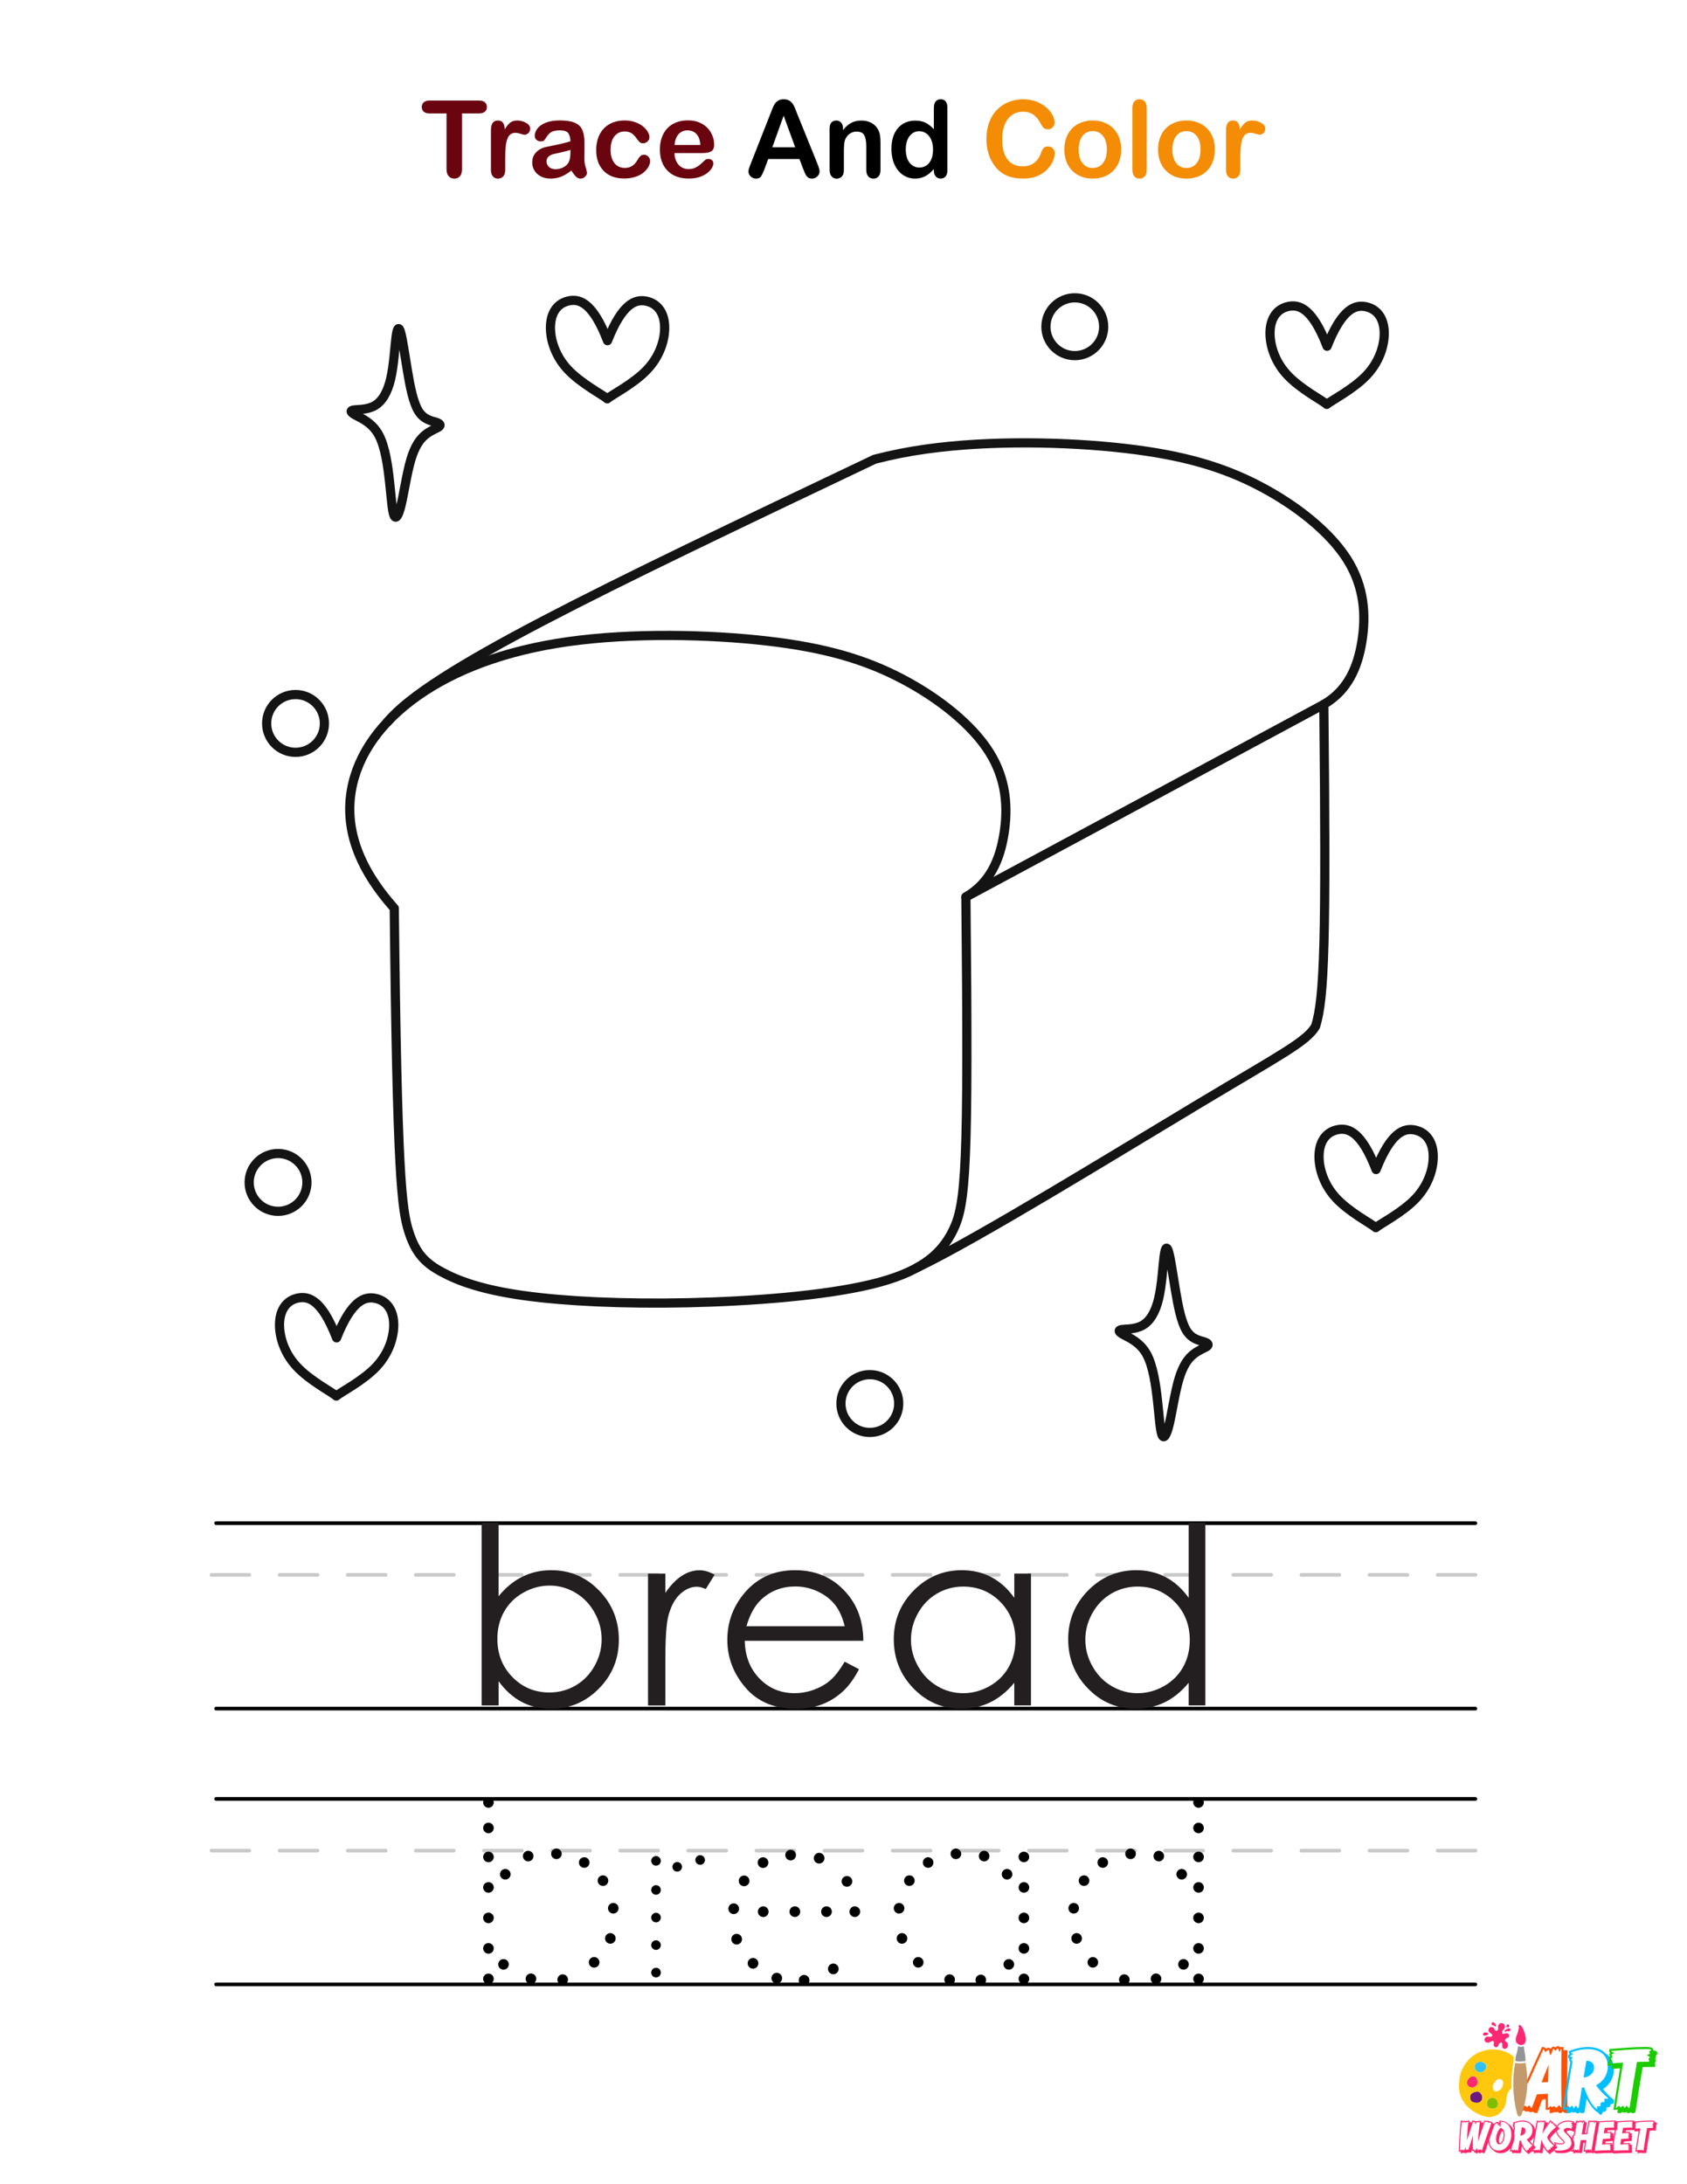 <?xml version="1.0" encoding="UTF-8"?> <svg xmlns="http://www.w3.org/2000/svg" xmlns:xlink="http://www.w3.org/1999/xlink" version="1.1" x="0px" y="0px" viewBox="0 0 612 792" style="enable-background:new 0 0 612 792;" xml:space="preserve"> <style type="text/css"> .st0{fill:#FFFFFF;} .st1{fill:#6D1782;} .st2{fill:#FF5100;} .st3{fill:#00BFFF;} .st4{fill:#1BCC00;} .st5{fill:#FD2873;} .st6{fill:#30C2F6;} .st7{fill:#80BF00;} .st8{fill:#C49A6C;} .st9{fill:#939598;} .st10{fill:#FFC80C;} .st11{fill:#FF266B;} .st12{fill:#6A040F;} .st13{fill:#F48C06;} .st14{fill:none;stroke:#CAC9C9;stroke-width:1.263;stroke-linecap:round;stroke-linejoin:round;} .st15{fill:none;stroke:#000000;stroke-width:1.263;stroke-linecap:round;stroke-linejoin:round;} .st16{fill:none;stroke:#141414;stroke-width:6.125;stroke-linecap:round;stroke-linejoin:round;} .st17{fill:none;stroke:#CAC9C9;stroke-width:1.267;stroke-linecap:round;stroke-linejoin:round;} .st18{fill:none;stroke:#000000;stroke-width:1.267;stroke-linecap:round;stroke-linejoin:round;} .st19{fill:#231F20;} .st20{fill:none;stroke:#141414;stroke-width:3.17;stroke-linecap:round;stroke-linejoin:round;} .st21{fill:none;stroke:#CAC9C9;stroke-width:1.503;stroke-linecap:round;stroke-linejoin:round;} .st22{fill:none;stroke:#000000;stroke-width:1.503;stroke-linecap:round;stroke-linejoin:round;} .st23{fill:none;stroke:#141414;stroke-width:7.289;stroke-linecap:round;stroke-linejoin:round;} .st24{fill:none;stroke:#CAC9C9;stroke-width:1.324;stroke-linecap:round;stroke-linejoin:round;} .st25{fill:none;stroke:#000000;stroke-width:1.324;stroke-linecap:round;stroke-linejoin:round;} .st26{fill:none;stroke:#141414;stroke-width:6.421;stroke-linecap:round;stroke-linejoin:round;} .st27{fill:none;stroke:#CAC9C9;stroke-width:1.253;stroke-linecap:round;stroke-linejoin:round;} .st28{fill:none;stroke:#000000;stroke-width:1.253;stroke-linecap:round;stroke-linejoin:round;} .st29{fill:none;stroke:#141414;stroke-width:3.814;stroke-linecap:round;stroke-linejoin:round;} .st30{fill:none;stroke:#CAC9C9;stroke-width:1.27;stroke-linecap:round;stroke-linejoin:round;} .st31{fill:none;stroke:#000000;stroke-width:1.27;stroke-linecap:round;stroke-linejoin:round;} .st32{fill:none;stroke:#141414;stroke-width:3.865;stroke-linecap:round;stroke-linejoin:round;} .st33{fill:none;stroke:#CAC9C9;stroke-width:1.332;stroke-linecap:round;stroke-linejoin:round;} .st34{fill:none;stroke:#000000;stroke-width:1.332;stroke-linecap:round;stroke-linejoin:round;} .st35{fill:none;stroke:#141414;stroke-width:3.333;stroke-linecap:round;stroke-linejoin:round;} .st36{fill:none;stroke:#CAC9C9;stroke-width:1.285;stroke-linecap:round;stroke-linejoin:round;} .st37{fill:none;stroke:#000000;stroke-width:1.285;stroke-linecap:round;stroke-linejoin:round;} .st38{fill:none;stroke:#141414;stroke-width:3.912;stroke-linecap:round;stroke-linejoin:round;} .st39{fill:none;stroke:#CAC9C9;stroke-width:1.232;stroke-linecap:round;stroke-linejoin:round;} .st40{fill:none;stroke:#000000;stroke-width:1.232;stroke-linecap:round;stroke-linejoin:round;} .st41{fill:none;stroke:#141414;stroke-width:5.978;stroke-linecap:round;stroke-linejoin:round;} .st42{fill:none;stroke:#CAC9C9;stroke-width:1.256;stroke-linecap:round;stroke-linejoin:round;} .st43{fill:none;stroke:#000000;stroke-width:1.256;stroke-linecap:round;stroke-linejoin:round;} .st44{fill:none;stroke:#141414;stroke-width:3.17;stroke-linecap:round;stroke-linejoin:round;} .st45{fill:none;stroke:#CAC9C9;stroke-width:1.255;stroke-linecap:round;stroke-linejoin:round;} .st46{fill:none;stroke:#000000;stroke-width:1.255;stroke-linecap:round;stroke-linejoin:round;} .st47{fill:none;stroke:#141414;stroke-width:3.82;stroke-linecap:round;stroke-linejoin:round;} .st48{fill:none;stroke:#CAC9C9;stroke-width:1.286;stroke-linecap:round;stroke-linejoin:round;} .st49{fill:none;stroke:#000000;stroke-width:1.286;stroke-linecap:round;stroke-linejoin:round;} .st50{fill:none;stroke:#141414;stroke-width:3.912;stroke-linecap:round;stroke-linejoin:round;} .st51{fill:none;stroke:#CAC9C9;stroke-width:1.269;stroke-linecap:round;stroke-linejoin:round;} .st52{fill:none;stroke:#000000;stroke-width:1.269;stroke-linecap:round;stroke-linejoin:round;} .st53{fill:none;stroke:#141414;stroke-width:3.863;stroke-linecap:round;stroke-linejoin:round;} .st54{fill:none;stroke:#000000;stroke-width:1.28;stroke-linecap:round;stroke-linejoin:round;} .st55{fill:none;stroke:#CAC9C9;stroke-width:1.28;stroke-linecap:round;stroke-linejoin:round;} .st56{fill:none;stroke:#141414;stroke-width:3.896;stroke-linecap:round;stroke-linejoin:round;} .st57{fill:none;stroke:#CAC9C9;stroke-width:1.262;stroke-linecap:round;stroke-linejoin:round;} .st58{fill:none;stroke:#000000;stroke-width:1.262;stroke-linecap:round;stroke-linejoin:round;} .st59{fill:none;stroke:#141414;stroke-width:3.842;stroke-linecap:round;stroke-linejoin:round;} .st60{fill:none;stroke:#CAC9C9;stroke-width:1.404;stroke-linecap:round;stroke-linejoin:round;} .st61{fill:none;stroke:#000000;stroke-width:1.404;stroke-linecap:round;stroke-linejoin:round;} .st62{fill:none;stroke:#141414;stroke-width:6.809;stroke-linecap:round;stroke-linejoin:round;} .st63{fill:none;stroke:#CAC9C9;stroke-width:1.337;stroke-linecap:round;stroke-linejoin:round;} .st64{fill:none;stroke:#000000;stroke-width:1.337;stroke-linecap:round;stroke-linejoin:round;} .st65{fill:none;stroke:#141414;stroke-width:7.486;stroke-linecap:round;stroke-linejoin:round;} .st66{fill:none;stroke:#CAC9C9;stroke-width:1.27;stroke-linecap:round;stroke-linejoin:round;} .st67{fill:none;stroke:#000000;stroke-width:1.27;stroke-linecap:round;stroke-linejoin:round;} .st68{fill:none;stroke:#141414;stroke-width:5.106;stroke-linecap:round;stroke-linejoin:round;} .st69{fill:none;stroke:#CAC9C9;stroke-width:1.272;stroke-linecap:round;stroke-linejoin:round;} .st70{fill:none;stroke:#000000;stroke-width:1.272;stroke-linecap:round;stroke-linejoin:round;} .st71{fill:none;stroke:#141414;stroke-width:3.872;stroke-linecap:round;stroke-linejoin:round;} .st72{fill:none;stroke:#CAC9C9;stroke-width:1.224;stroke-linecap:round;stroke-linejoin:round;} .st73{fill:none;stroke:#000000;stroke-width:1.224;stroke-linecap:round;stroke-linejoin:round;} .st74{fill:none;stroke:#141414;stroke-width:3.062;stroke-linecap:round;stroke-linejoin:round;} .st75{fill:none;stroke:#CAC9C9;stroke-width:1.3;stroke-linecap:round;stroke-linejoin:round;} .st76{fill:none;stroke:#000000;stroke-width:1.3;stroke-linecap:round;stroke-linejoin:round;} .st77{fill:none;stroke:#141414;stroke-width:6.306;stroke-linecap:round;stroke-linejoin:round;} .st78{fill:none;stroke:#CAC9C9;stroke-width:1.366;stroke-linecap:round;stroke-linejoin:round;} .st79{fill:none;stroke:#000000;stroke-width:1.366;stroke-linecap:round;stroke-linejoin:round;} .st80{fill:none;stroke:#141414;stroke-width:7.645;stroke-linecap:round;stroke-linejoin:round;} .st81{fill:none;stroke:#CAC9C9;stroke-width:1.262;stroke-linecap:round;stroke-linejoin:round;} .st82{fill:none;stroke:#000000;stroke-width:1.262;stroke-linecap:round;stroke-linejoin:round;} .st83{fill:none;stroke:#141414;stroke-width:3.842;stroke-linecap:round;stroke-linejoin:round;} .st84{fill:none;stroke:#CAC9C9;stroke-width:1.269;stroke-linecap:round;stroke-linejoin:round;} .st85{fill:none;stroke:#000000;stroke-width:1.269;stroke-linecap:round;stroke-linejoin:round;} .st86{fill:none;stroke:#141414;stroke-width:6.153;stroke-linecap:round;stroke-linejoin:round;} .st87{fill:none;stroke:#CAC9C9;stroke-width:1.242;stroke-linecap:round;stroke-linejoin:round;} .st88{fill:none;stroke:#000000;stroke-width:1.242;stroke-linecap:round;stroke-linejoin:round;} .st89{fill:none;stroke:#141414;stroke-width:3.937;stroke-linecap:round;stroke-linejoin:round;} .st90{fill:none;stroke:#CAC9C9;stroke-width:1.32;stroke-linecap:round;stroke-linejoin:round;} .st91{fill:none;stroke:#000000;stroke-width:1.32;stroke-linecap:round;stroke-linejoin:round;} .st92{fill:none;stroke:#141414;stroke-width:6.4;stroke-linecap:round;stroke-linejoin:round;} .st93{fill:none;stroke:#CAC9C9;stroke-width:1.414;stroke-linecap:round;stroke-linejoin:round;} .st94{fill:none;stroke:#000000;stroke-width:1.414;stroke-linecap:round;stroke-linejoin:round;} .st95{fill:none;stroke:#141414;stroke-width:7.912;stroke-linecap:round;stroke-linejoin:round;} .st96{fill:none;stroke:#CAC9C9;stroke-width:1.255;stroke-linecap:round;stroke-linejoin:round;} .st97{fill:none;stroke:#000000;stroke-width:1.255;stroke-linecap:round;stroke-linejoin:round;} .st98{fill:none;stroke:#141414;stroke-width:3.818;stroke-linecap:round;stroke-linejoin:round;} .st99{fill:none;stroke:#CAC9C9;stroke-width:1.219;stroke-linecap:round;stroke-linejoin:round;} .st100{fill:none;stroke:#000000;stroke-width:1.219;stroke-linecap:round;stroke-linejoin:round;} .st101{fill:none;stroke:#141414;stroke-width:3.709;stroke-linecap:round;stroke-linejoin:round;} .st102{fill:none;stroke:#141414;stroke-width:3.876;stroke-linecap:round;stroke-linejoin:round;} .st103{fill:none;stroke:#CAC9C9;stroke-width:1.223;stroke-linecap:round;stroke-linejoin:round;} .st104{fill:none;stroke:#000000;stroke-width:1.223;stroke-linecap:round;stroke-linejoin:round;} .st105{fill:none;stroke:#CAC9C9;stroke-width:1.329;stroke-linecap:round;stroke-linejoin:round;} .st106{fill:none;stroke:#000000;stroke-width:1.329;stroke-linecap:round;stroke-linejoin:round;} .st107{fill:none;stroke:#141414;stroke-width:6.444;stroke-linecap:round;stroke-linejoin:round;} .st108{fill:none;stroke:#CAC9C9;stroke-width:1.246;stroke-linecap:round;stroke-linejoin:round;} .st109{fill:none;stroke:#000000;stroke-width:1.246;stroke-linecap:round;stroke-linejoin:round;} .st110{fill:none;stroke:#141414;stroke-width:3.95;stroke-linecap:round;stroke-linejoin:round;} .st111{fill:none;stroke:#CAC9C9;stroke-width:1.277;stroke-linecap:round;stroke-linejoin:round;} .st112{fill:none;stroke:#000000;stroke-width:1.277;stroke-linecap:round;stroke-linejoin:round;} .st113{fill:none;stroke:#141414;stroke-width:6.195;stroke-linecap:round;stroke-linejoin:round;} .st114{fill:none;stroke:#CAC9C9;stroke-width:1.252;stroke-linecap:round;stroke-linejoin:round;} .st115{fill:none;stroke:#000000;stroke-width:1.252;stroke-linecap:round;stroke-linejoin:round;} .st116{fill:none;stroke:#141414;stroke-width:3.809;stroke-linecap:round;stroke-linejoin:round;} .st117{fill:none;stroke:#CAC9C9;stroke-width:1.278;stroke-linecap:round;stroke-linejoin:round;} .st118{fill:none;stroke:#000000;stroke-width:1.278;stroke-linecap:round;stroke-linejoin:round;} .st119{fill:none;stroke:#141414;stroke-width:6.196;stroke-linecap:round;stroke-linejoin:round;} .st120{fill:none;stroke:#CAC9C9;stroke-width:1.373;stroke-linecap:round;stroke-linejoin:round;} .st121{fill:none;stroke:#000000;stroke-width:1.373;stroke-linecap:round;stroke-linejoin:round;} .st122{fill:none;stroke:#141414;stroke-width:7.684;stroke-linecap:round;stroke-linejoin:round;} .st123{fill:none;stroke:#000000;stroke-width:1.224;stroke-linecap:round;stroke-linejoin:round;} .st124{fill:none;stroke:#CAC9C9;stroke-width:1.224;stroke-linecap:round;stroke-linejoin:round;} .st125{fill:none;stroke:#141414;stroke-width:3.726;stroke-linecap:round;stroke-linejoin:round;} .st126{fill:none;stroke:#CAC9C9;stroke-width:1.26;stroke-linecap:round;stroke-linejoin:round;} .st127{fill:none;stroke:#000000;stroke-width:1.26;stroke-linecap:round;stroke-linejoin:round;} .st128{fill:none;stroke:#141414;stroke-width:6.111;stroke-linecap:round;stroke-linejoin:round;} .st129{fill:none;stroke:#CAC9C9;stroke-width:1.263;stroke-linecap:round;stroke-linejoin:round;} .st130{fill:none;stroke:#000000;stroke-width:1.263;stroke-linecap:round;stroke-linejoin:round;} .st131{fill:none;stroke:#141414;stroke-width:3.843;stroke-linecap:round;stroke-linejoin:round;} .st132{fill:none;stroke:#CAC9C9;stroke-width:1.407;stroke-linecap:round;stroke-linejoin:round;} .st133{fill:none;stroke:#000000;stroke-width:1.407;stroke-linecap:round;stroke-linejoin:round;} .st134{fill:none;stroke:#141414;stroke-width:6.822;stroke-linecap:round;stroke-linejoin:round;} .st135{fill:none;stroke:#CAC9C9;stroke-width:1.571;stroke-linecap:round;stroke-linejoin:round;} .st136{fill:none;stroke:#000000;stroke-width:1.571;stroke-linecap:round;stroke-linejoin:round;} .st137{fill:none;stroke:#141414;stroke-width:9.167;stroke-linecap:round;stroke-linejoin:round;} .st138{fill:none;stroke:#000000;stroke-width:1.297;stroke-linecap:round;stroke-linejoin:round;} .st139{fill:none;stroke:#CAC9C9;stroke-width:1.297;stroke-linecap:round;stroke-linejoin:round;} .st140{fill:none;stroke:#141414;stroke-width:3.946;stroke-linecap:round;stroke-linejoin:round;} .st141{fill:none;stroke:#CAC9C9;stroke-width:1.263;stroke-linecap:round;stroke-linejoin:round;} .st142{fill:none;stroke:#000000;stroke-width:1.263;stroke-linecap:round;stroke-linejoin:round;} .st143{fill:none;stroke:#141414;stroke-width:3.842;stroke-linecap:round;stroke-linejoin:round;} .st144{fill:none;stroke:#CAC9C9;stroke-width:1.308;stroke-linecap:round;stroke-linejoin:round;} .st145{fill:none;stroke:#000000;stroke-width:1.308;stroke-linecap:round;stroke-linejoin:round;} .st146{fill:none;stroke:#141414;stroke-width:7.632;stroke-linecap:round;stroke-linejoin:round;} .st147{fill:none;stroke:#CAC9C9;stroke-width:1.343;stroke-linecap:round;stroke-linejoin:round;} .st148{fill:none;stroke:#000000;stroke-width:1.343;stroke-linecap:round;stroke-linejoin:round;} .st149{fill:none;stroke:#141414;stroke-width:6.513;stroke-linecap:round;stroke-linejoin:round;} .st150{fill:none;stroke:#CAC9C9;stroke-width:1.265;stroke-linecap:round;stroke-linejoin:round;} .st151{fill:none;stroke:#000000;stroke-width:1.265;stroke-linecap:round;stroke-linejoin:round;} .st152{fill:none;stroke:#141414;stroke-width:3.849;stroke-linecap:round;stroke-linejoin:round;} .st153{fill:none;stroke:#CAC9C9;stroke-width:1.315;stroke-linecap:round;stroke-linejoin:round;} .st154{fill:none;stroke:#000000;stroke-width:1.315;stroke-linecap:round;stroke-linejoin:round;} .st155{fill:none;stroke:#141414;stroke-width:6.378;stroke-linecap:round;stroke-linejoin:round;} .st156{fill:none;stroke:#CAC9C9;stroke-width:1.234;stroke-linecap:round;stroke-linejoin:round;} .st157{fill:none;stroke:#000000;stroke-width:1.234;stroke-linecap:round;stroke-linejoin:round;} .st158{fill:none;stroke:#141414;stroke-width:3.755;stroke-linecap:round;stroke-linejoin:round;} .st159{fill:none;stroke:#CAC9C9;stroke-width:1.323;stroke-linecap:round;stroke-linejoin:round;} .st160{fill:none;stroke:#000000;stroke-width:1.323;stroke-linecap:round;stroke-linejoin:round;} .st161{fill:none;stroke:#141414;stroke-width:6.416;stroke-linecap:round;stroke-linejoin:round;} .st162{fill:none;stroke:#CAC9C9;stroke-width:1.331;stroke-linecap:round;stroke-linejoin:round;} .st163{fill:none;stroke:#000000;stroke-width:1.331;stroke-linecap:round;stroke-linejoin:round;} .st164{fill:none;stroke:#141414;stroke-width:7.766;stroke-linecap:round;stroke-linejoin:round;} .st165{fill:none;stroke:#000000;stroke-width:1.266;stroke-linecap:round;stroke-linejoin:round;} .st166{fill:none;stroke:#CAC9C9;stroke-width:1.266;stroke-linecap:round;stroke-linejoin:round;} .st167{fill:none;stroke:#141414;stroke-width:3.853;stroke-linecap:round;stroke-linejoin:round;} .st168{fill:none;stroke:#CAC9C9;stroke-width:1.312;stroke-linecap:round;stroke-linejoin:round;} .st169{fill:none;stroke:#000000;stroke-width:1.312;stroke-linecap:round;stroke-linejoin:round;} .st170{fill:none;stroke:#141414;stroke-width:6.365;stroke-linecap:round;stroke-linejoin:round;} .st171{fill:none;stroke:#CAC9C9;stroke-width:1.308;stroke-linecap:round;stroke-linejoin:round;} .st172{fill:none;stroke:#000000;stroke-width:1.308;stroke-linecap:round;stroke-linejoin:round;} .st173{fill:none;stroke:#141414;stroke-width:7.359;stroke-linecap:round;stroke-linejoin:round;} .st174{fill:none;stroke:#CAC9C9;stroke-width:1.25;stroke-linecap:round;stroke-linejoin:round;} .st175{fill:none;stroke:#000000;stroke-width:1.25;stroke-linecap:round;stroke-linejoin:round;} .st176{fill:none;stroke:#141414;stroke-width:3.805;stroke-linecap:round;stroke-linejoin:round;} .st177{fill:none;stroke:#CAC9C9;stroke-width:1.295;stroke-linecap:round;stroke-linejoin:round;} .st178{fill:none;stroke:#000000;stroke-width:1.295;stroke-linecap:round;stroke-linejoin:round;} .st179{fill:none;stroke:#141414;stroke-width:6.282;stroke-linecap:round;stroke-linejoin:round;} .st180{fill:none;stroke:#CAC9C9;stroke-width:1.383;stroke-linecap:round;stroke-linejoin:round;} .st181{fill:none;stroke:#000000;stroke-width:1.383;stroke-linecap:round;stroke-linejoin:round;} .st182{fill:none;stroke:#141414;stroke-width:6.707;stroke-linecap:round;stroke-linejoin:round;} .st183{fill:none;stroke:#CAC9C9;stroke-width:1.259;stroke-linecap:round;stroke-linejoin:round;} .st184{fill:none;stroke:#000000;stroke-width:1.035;stroke-linecap:round;stroke-linejoin:round;} .st185{fill:none;stroke:#000000;stroke-width:1.259;stroke-linecap:round;stroke-linejoin:round;} .st186{fill:none;stroke:#000000;stroke-width:1.305;stroke-linecap:round;stroke-linejoin:round;} .st187{fill:none;stroke:#141414;stroke-width:3.832;stroke-linecap:round;stroke-linejoin:round;} .st188{fill:none;stroke:#CAC9C9;stroke-width:1.327;stroke-linecap:round;stroke-linejoin:round;} .st189{fill:none;stroke:#000000;stroke-width:1.327;stroke-linecap:round;stroke-linejoin:round;} .st190{fill:none;stroke:#141414;stroke-width:7.743;stroke-linecap:round;stroke-linejoin:round;} .st191{fill:none;stroke:#CAC9C9;stroke-width:1.567;stroke-linecap:round;stroke-linejoin:round;} .st192{fill:none;stroke:#000000;stroke-width:1.567;stroke-linecap:round;stroke-linejoin:round;} .st193{fill:none;stroke:#141414;stroke-width:7.599;stroke-linecap:round;stroke-linejoin:round;} .st194{fill:none;stroke:#CAC9C9;stroke-width:1.255;stroke-linecap:round;stroke-linejoin:round;} .st195{fill:none;stroke:#000000;stroke-width:1.255;stroke-linecap:round;stroke-linejoin:round;} .st196{fill:none;stroke:#141414;stroke-width:3.819;stroke-linecap:round;stroke-linejoin:round;} .st197{fill:none;stroke:#CAC9C9;stroke-width:1.258;stroke-linecap:round;stroke-linejoin:round;} .st198{fill:none;stroke:#000000;stroke-width:1.258;stroke-linecap:round;stroke-linejoin:round;} .st199{fill:none;stroke:#141414;stroke-width:3.83;stroke-linecap:round;stroke-linejoin:round;} .st200{fill:none;stroke:#CAC9C9;stroke-width:1.357;stroke-linecap:round;stroke-linejoin:round;} .st201{fill:none;stroke:#000000;stroke-width:1.357;stroke-linecap:round;stroke-linejoin:round;} .st202{fill:none;stroke:#141414;stroke-width:6.579;stroke-linecap:round;stroke-linejoin:round;} .st203{fill:none;stroke:#CAC9C9;stroke-width:1.294;stroke-linecap:round;stroke-linejoin:round;} .st204{fill:none;stroke:#000000;stroke-width:1.294;stroke-linecap:round;stroke-linejoin:round;} .st205{fill:none;stroke:#141414;stroke-width:3.938;stroke-linecap:round;stroke-linejoin:round;} .st206{fill:none;stroke:#CAC9C9;stroke-width:1.319;stroke-linecap:round;stroke-linejoin:round;} .st207{fill:none;stroke:#000000;stroke-width:1.319;stroke-linecap:round;stroke-linejoin:round;} .st208{fill:none;stroke:#141414;stroke-width:6.399;stroke-linecap:round;stroke-linejoin:round;} .st209{fill:none;stroke:#CAC9C9;stroke-width:1.262;stroke-linecap:round;stroke-linejoin:round;} .st210{fill:none;stroke:#000000;stroke-width:1.262;stroke-linecap:round;stroke-linejoin:round;} .st211{fill:none;stroke:#141414;stroke-width:7.101;stroke-linecap:round;stroke-linejoin:round;} .st212{fill:none;stroke:#000000;stroke-width:1.277;stroke-linecap:round;stroke-linejoin:round;} .st213{fill:none;stroke:#CAC9C9;stroke-width:1.277;stroke-linecap:round;stroke-linejoin:round;} .st214{fill:none;stroke:#141414;stroke-width:3.887;stroke-linecap:round;stroke-linejoin:round;} .st215{fill:none;stroke:#CAC9C9;stroke-width:1.329;stroke-linecap:round;stroke-linejoin:round;} .st216{fill:none;stroke:#000000;stroke-width:1.329;stroke-linecap:round;stroke-linejoin:round;} .st217{fill:none;stroke:#141414;stroke-width:5.99;stroke-linecap:round;stroke-linejoin:round;} .st218{fill:none;stroke:#CAC9C9;stroke-width:1.245;stroke-linecap:round;stroke-linejoin:round;} .st219{fill:none;stroke:#000000;stroke-width:1.245;stroke-linecap:round;stroke-linejoin:round;} .st220{fill:none;stroke:#141414;stroke-width:3.79;stroke-linecap:round;stroke-linejoin:round;} .st221{fill:none;stroke:#CAC9C9;stroke-width:1.417;stroke-linecap:round;stroke-linejoin:round;} .st222{fill:none;stroke:#000000;stroke-width:1.417;stroke-linecap:round;stroke-linejoin:round;} .st223{fill:none;stroke:#141414;stroke-width:6.871;stroke-linecap:round;stroke-linejoin:round;} .st224{fill:none;stroke:#141414;stroke-width:3.888;stroke-linecap:round;stroke-linejoin:round;} .st225{fill:none;stroke:#CAC9C9;stroke-width:1.29;stroke-linecap:round;stroke-linejoin:round;} .st226{fill:none;stroke:#000000;stroke-width:1.29;stroke-linecap:round;stroke-linejoin:round;} .st227{fill:none;stroke:#141414;stroke-width:3.927;stroke-linecap:round;stroke-linejoin:round;} .st228{fill:none;stroke:#CAC9C9;stroke-width:1.348;stroke-linecap:round;stroke-linejoin:round;} .st229{fill:none;stroke:#000000;stroke-width:1.348;stroke-linecap:round;stroke-linejoin:round;} .st230{fill:none;stroke:#141414;stroke-width:7.589;stroke-linecap:round;stroke-linejoin:round;} .st231{fill:none;stroke:#CAC9C9;stroke-width:1.272;stroke-linecap:round;stroke-linejoin:round;} .st232{fill:none;stroke:#000000;stroke-width:1.272;stroke-linecap:round;stroke-linejoin:round;} .st233{fill:none;stroke:#141414;stroke-width:3.872;stroke-linecap:round;stroke-linejoin:round;} .st234{fill:none;stroke:#CAC9C9;stroke-width:1.336;stroke-linecap:round;stroke-linejoin:round;} .st235{fill:none;stroke:#000000;stroke-width:1.336;stroke-linecap:round;stroke-linejoin:round;} .st236{fill:none;stroke:#141414;stroke-width:6.018;stroke-linecap:round;stroke-linejoin:round;} .st237{fill:none;stroke:#CAC9C9;stroke-width:1.257;stroke-linecap:round;stroke-linejoin:round;} .st238{fill:none;stroke:#000000;stroke-width:1.257;stroke-linecap:round;stroke-linejoin:round;} .st239{fill:none;stroke:#141414;stroke-width:3.825;stroke-linecap:round;stroke-linejoin:round;} .st240{fill:none;stroke:#CAC9C9;stroke-width:1.363;stroke-linecap:round;stroke-linejoin:round;} .st241{fill:none;stroke:#000000;stroke-width:1.363;stroke-linecap:round;stroke-linejoin:round;} .st242{fill:none;stroke:#141414;stroke-width:7.955;stroke-linecap:round;stroke-linejoin:round;} .st243{fill:none;stroke:#CAC9C9;stroke-width:1.279;stroke-linecap:round;stroke-linejoin:round;} .st244{fill:none;stroke:#000000;stroke-width:1.279;stroke-linecap:round;stroke-linejoin:round;} .st245{fill:none;stroke:#141414;stroke-width:6.204;stroke-linecap:round;stroke-linejoin:round;} .st246{fill:none;stroke:#CAC9C9;stroke-width:1.247;stroke-linecap:round;stroke-linejoin:round;} .st247{fill:none;stroke:#000000;stroke-width:1.247;stroke-linecap:round;stroke-linejoin:round;} .st248{fill:none;stroke:#141414;stroke-width:3.119;stroke-linecap:round;stroke-linejoin:round;} .st249{fill:none;stroke:#CAC9C9;stroke-width:1.506;stroke-linecap:round;stroke-linejoin:round;} .st250{fill:none;stroke:#000000;stroke-width:1.506;stroke-linecap:round;stroke-linejoin:round;} .st251{fill:none;stroke:#141414;stroke-width:7.306;stroke-linecap:round;stroke-linejoin:round;} .st252{fill:none;stroke:#CAC9C9;stroke-width:1.341;stroke-linecap:round;stroke-linejoin:round;} .st253{fill:none;stroke:#000000;stroke-width:1.341;stroke-linecap:round;stroke-linejoin:round;} .st254{fill:none;stroke:#141414;stroke-width:7.826;stroke-linecap:round;stroke-linejoin:round;} </style> <g id="white_bg"> <rect class="st0" width="612" height="792"></rect> </g> <g id="logo"> <g> <rect x="518.4" y="733.28" class="st0" width="93.6" height="58.72"></rect> <g> <path class="st1" d="M536.64,758.6c-0.65-0.46-2.14,0.05-2.76,0.54c-0.75,0.6-0.75,2.1-0.07,2.77c0.17,0.17,0.4,0.27,0.63,0.36 c0.89,0.33,1.99,0.39,2.7-0.24c0.49-0.44,0.7-1.16,0.58-1.81C537.6,759.56,537.18,758.98,536.64,758.6z"></path> <g> <path class="st2" d="M551.59,764.16c-0.03,0-0.03-0.03-0.03-0.06c-0.18,0.09-0.36,0.15-0.61,0.15c-0.15,0-0.52-0.12-1.13-0.46 l0.27-0.64c0.61-1.4,1.22-2.83,1.86-4.26c-0.27-0.18-0.46-0.33-0.46-0.76c0-0.4,0.18-0.61,0.43-0.76 c-0.12-0.15-0.21-0.33-0.21-0.61c0-0.24,0.06-0.43,0.15-0.55c-0.21-0.24-0.3-0.64-0.18-1.34c0.33-0.03,1.22-0.12,1.55-0.15 c0.33-0.03,0.21-0.03,0.55-0.06c1.79-4.02,3.8-8.46,5.63-12.41c0.97,0,1.25,0.3,1.43,0.7c0.24-0.24,0.52-0.43,0.88-0.43 c0.43,0,0.67,0.18,0.85,0.46c0.21-0.49,0.49-0.85,1-0.85c0.37,0,0.55,0.15,0.73,0.33c0.21-0.27,0.46-0.49,0.85-0.49 c0.37,0,0.58,0.15,0.73,0.37c0.15-0.06,0.33-0.09,0.55-0.09l0.79,0.06v1.06c0.03,0.03,0.06,0.06,0.09,0.12 c0.12-0.06,0.3-0.09,0.55-0.09l0.79,0.06c-0.06,3.5-0.09,7.79-0.09,11.35s0.03,7.88,0.09,11.41c-1.22,0-1.46-0.3-1.67-0.64 c-0.3,0.33-0.58,0.64-1.03,0.64c-0.46,0-0.67-0.24-0.82-0.49c-0.18,0.09-0.4,0.21-0.67,0.21c-0.27,0-0.43-0.06-0.58-0.15 c-0.24,0.21-0.64,0.43-1.7,0.43v-1.37c-0.27,0.12-0.7,0.21-1.43,0.21v-3.86c-0.37,0.03-0.76,0.06-1.25,0.09 c-0.3,0.79-0.61,1.64-0.91,2.43c-0.24,0.67-0.67,1.83-0.91,2.49c-1.03,0-1.43-0.27-1.67-0.58c-0.18,0.15-0.4,0.27-0.7,0.27 c-0.46,0-0.64-0.18-0.79-0.4c-0.18,0.09-0.4,0.18-0.64,0.18c-0.52,0-0.76-0.18-0.91-0.46c-0.15,0.09-0.33,0.15-0.58,0.15 c-0.18,0-0.55-0.12-1.16-0.46L551.59,764.16z M551.86,763.04c0.4,0,0.12,0.76,0.58,0.76c0.24,0,0.58-0.24,0.85-0.24 c0.4,0,0.3,0.46,0.58,0.46s0.58-0.52,0.91-0.52c0.43,0,0.21,0.82,0.94,0.82c0.61-1.61,1.19-3.26,1.83-4.9 c1.37-0.09,2.77-0.15,3.99-0.21c-0.03,1.7-0.03,3.44-0.03,5.11c0.43,0,0.7-0.61,1-0.61c0.24,0,0.24,0.33,0.52,0.33 c0.24,0,0.46-0.3,0.79-0.3c0.43,0,0.49,0.58,0.7,0.58c0.27,0,0.73-0.88,1.1-0.88c0.4,0,0.64,0.88,0.85,0.88 c-0.12-7.03-0.12-14.27,0-21.29c-0.55-0.09-0.33,0.91-0.67,0.91c-0.36,0-0.36-1.19-0.64-1.19c-0.21,0-0.64,0.82-0.94,0.82 c-0.27,0-0.43-0.67-0.64-0.67c-0.43,0-0.67,2.22-1.13,2.22c-0.4,0-0.24-1.83-0.73-1.83c-0.3,0-0.73,0.67-1.06,0.67 c-0.43,0-0.46-0.94-0.76-0.94c-1.89,4.11-3.77,8.24-5.6,12.38c-0.67,0.06-1.31,0.12-1.98,0.18c-0.03,0.18,0.91,0.49,0.91,0.67 c0,0.18-0.76,0.27-0.76,0.52s0.82,0.4,0.82,0.64c0,0.3-1.03,0.52-1.03,0.73c0,0.15,0.73,0.24,0.46,0.88 c-0.64,1.49-1.28,2.98-1.92,4.44C551.19,763.67,551.49,763.04,551.86,763.04z M561.78,748.71c-0.09,2.07-0.15,4.14-0.18,6.24 c-0.79,0.03-1.58,0.12-2.37,0.15C560.04,752.97,560.92,750.81,561.78,748.71z"></path> <path class="st3" d="M568.29,766.17l0.12-0.82c0.03-0.15,0.03-0.3,0.06-0.46c-0.18,0.09-0.4,0.18-0.7,0.18l-0.91-0.06l0.12-0.82 c0.88-5.93,1.79-11.38,2.68-16.52c-0.21-0.21-0.43-0.4-0.43-0.85c0-0.15,0.03-0.27,0.06-0.37c-0.27-0.12-0.46-0.33-0.46-0.79 c0-0.4,0.24-0.67,0.58-0.91c-0.15-0.21-0.27-0.49-0.4-0.91c2.13-0.97,4.9-1.58,7.06-1.58c2.8,0,4.96,0.82,6.33,2.31 c1.98,1.19,3.07,3.19,3.07,5.84c0,3.01-1.52,5.6-3.92,7.09c1.03,1.37,2.74,3.07,3.95,3.95l0.03,0.46c0,0.82-0.4,1.06-0.97,1.06 c-0.12,0-0.21-0.03-0.3-0.06v0.15c0,0.64-0.24,1.1-1.31,1.1h-0.18c0,0.06,0.03,0.15,0.03,0.21c0,1.06-0.03,1.34-1.25,1.34 c-0.06,0.3-0.27,0.7-0.85,1.25c-0.43-0.33-0.88-0.76-1.31-1.25c-0.03,0.03-0.06,0.06-0.09,0.12c-1.37-1.1-2.65-2.83-3.71-4.81 c-0.24,1.67-0.52,3.41-0.76,4.96c-0.43,0.18-0.7,0.27-0.88,0.27c-0.4,0-0.64-0.15-0.82-0.37c-0.18,0.24-0.43,0.43-0.79,0.43 c-0.46,0-0.67-0.18-0.82-0.46c-0.15,0.09-0.33,0.18-0.58,0.18c-0.37,0-0.58-0.12-0.73-0.27c-0.24,0.24-0.52,0.46-1,0.46 L568.29,766.17z M567.8,764.31c0.46,0,0.7-0.7,1.09-0.7c0.33,0,0.27,0.52,0.61,0.52c0.33,0,0.55-0.58,0.82-0.58 c0.33,0,0.3,0.85,0.58,0.85c0.27,0,0.46-0.82,0.76-0.82c0.36,0,0.49,1,1.06,0.73c0.37-2.46,0.76-4.93,1.16-7.36 c0.27,0.03,0.61,0.03,0.88,0.03c1,3.35,2.74,6.42,4.47,7.82c0.37-0.37-0.06-1.1,0.43-1.1c0.18,0,0.49,0.12,0.7,0.12 c0.15,0,0.27-0.06,0.27-0.3c0-0.4-0.3-1.28,0.88-1.28c1.1,0,0.18-0.79,0.64-1.19c0.09-0.09,0.21-0.12,0.33-0.12 c0.24,0,0.49,0.12,0.64,0.12c0.15,0,0.24-0.09,0.21-0.36c-1.31-0.94-3.38-3.13-4.32-4.59c2.59-1.28,4.26-3.8,4.26-6.84 c0-3.89-2.71-6.24-7.21-6.24c-2.07,0-4.47,0.49-6.14,1.25c0.12,0.4,0.73,0.24,0.73,0.43c0,0.24-1.06,0.73-1.06,0.97 c0,0.21,0.88,0.03,0.88,0.37c0,0.24-0.49,0.49-0.49,0.79c0,0.27,0.43,0.3,0.46,0.76C569.53,752.78,568.62,758.29,567.8,764.31z M575.5,747.22c1.83,0.09,2.77,0.94,2.77,2.49c0,1.95-1.52,3.38-3.8,3.62C574.8,751.26,575.16,749.22,575.5,747.22z M577.5,749.71v-0.21c-0.09,0.43-0.15,0.85-0.24,1.28C577.41,750.47,577.5,750.11,577.5,749.71z"></path> <path class="st4" d="M599.68,749.5c-1.25,0-2.1,0-3.77,0.06c-0.91,5.26-1.83,10.92-2.65,16.43c-0.43,0.18-0.7,0.27-0.88,0.27 c-0.43,0-0.67-0.18-0.85-0.4c-0.18,0.21-0.4,0.36-0.76,0.36c-0.4,0-0.64-0.15-0.76-0.4c-0.18,0.12-0.37,0.21-0.64,0.21 c-0.37,0-0.58-0.12-0.73-0.27c-0.24,0.24-0.52,0.46-1,0.46l-0.91-0.06c0.06-0.43,0.12-0.85,0.18-1.31 c-0.18,0.12-0.4,0.21-0.7,0.21l-0.91-0.06c0.73-4.81,1.61-10.22,2.4-15.03c-1.06,0.09-2.22,0.15-3.1,0.24 c0-0.64,0.06-1.03,0.18-1.28c-0.58,0.03-1.13,0.09-1.61,0.12c0-1.28,0.27-1.52,0.61-1.79c0.03,0,0.06-0.06,0.09-0.06 c-0.12-0.15-0.24-0.33-0.24-0.67c0-0.4,0.21-0.64,0.43-0.85c-0.12-0.15-0.21-0.37-0.21-0.64s0.09-0.49,0.24-0.64 c-0.18-0.18-0.3-0.4-0.3-0.73l0.06-0.7c0.46-0.03,1.55-0.12,2.01-0.15c3.56-0.27,7.33-0.58,10.86-0.58h0.64 c1.03,0,2.43,0.12,2.43,1.1v0.12c0.76,0.09,1.43,0.36,1.43,1.03c0,0.49-0.24,0.67-0.55,0.82c0.06,0.09,0.09,0.21,0.09,0.37 c0,0.36-0.15,0.58-0.33,0.76c0.12,0.15,0.24,0.4,0.24,0.7c0,0.43-0.15,0.61-0.33,0.76c0.06,0.24,0.12,0.64,0.12,1.58H599.68z M598.04,746.61c0-0.4,0.43-0.3,0.43-0.61c0-0.43-0.91-0.52-0.91-0.79s1-0.3,1-0.67c0-0.18-0.3-0.37-0.3-0.58 c0-0.36,0.76-0.36,0.76-0.61c0-0.43-1.98-0.33-2.31-0.33c-3.99,0-8.18,0.37-12.17,0.67c-0.06,0.37,1,0.52,1,0.76 c0,0.21-0.94,0.3-0.94,0.61c0,0.21,0.36,0.43,0.36,0.67c0,0.33-0.58,0.58-0.58,0.82c0,0.21,0.4,0.3,0.4,0.64 c0,0.46-0.85,0.82-0.85,1.06c1.73-0.15,3.38-0.24,4.9-0.33c-0.91,5.32-1.79,10.83-2.65,16.4c0.52,0,0.76-0.7,1.16-0.7 c0.33,0,0.27,0.52,0.61,0.52c0.33,0,0.55-0.58,0.82-0.58c0.33,0,0.3,0.76,0.58,0.76c0.27,0,0.46-0.73,0.76-0.73 c0.37,0,0.49,1,1.06,0.73c0.85-5.66,1.73-11.26,2.68-16.64c1.67-0.06,3.16-0.09,4.41-0.09 C598.25,746.88,598.04,746.88,598.04,746.61z"></path> </g> <path class="st5" d="M532.64,756.37c0.43,0.5,1.16,0.64,1.8,0.51c0.9-0.2,1.68-1.01,1.64-1.93c-0.01-0.27-0.09-0.54-0.17-0.8 C534.93,750.98,530.83,754.26,532.64,756.37z"></path> <path class="st6" d="M537.56,747.67c-1.52-0.4-3.11,0.94-2.44,2.55c0.35,0.85,1.35,1.36,2.25,1.2c0.9-0.16,1.65-0.96,1.78-1.87 c0.03-0.2,0.03-0.41-0.02-0.61C538.97,748.25,538.25,747.85,537.56,747.67z"></path> <path class="st7" d="M540.55,760.84c-0.61,0.27-1.03,0.89-1.12,1.54c-0.23,1.62,1.09,2.56,2.58,2.22 C544.63,764.02,543.33,759.59,540.55,760.84z"></path> <path class="st8" d="M553.44,748c-0.08,0.03-0.16,0.05-0.25,0.06l-0.33,0.03c-0.52,0.04-1.05,0.09-1.59,0.09 c-0.15,0-0.3-0.01-0.44-0.02c-0.33-0.02-0.66-0.05-0.99-0.12c-0.06-0.01-0.11-0.03-0.16-0.05c-0.54,2.74-0.77,5.61-0.71,8.49 c0.07,3.36,0.54,6.73,1.36,9.86c0.07,0.26,0.14,0.52,0.3,0.73s0.41,0.38,0.67,0.34c0.41-0.05,0.63-0.5,0.76-0.9 c1.13-3.32,1.85-6.99,2.02-10.5C554.22,753.22,553.84,750.65,553.44,748z"></path> <path class="st9" d="M553.18,744.57c-0.02-0.11-0.04-0.23-0.06-0.34c-0.08-0.49-0.17-0.99-0.23-1.49l-0.01-0.1 c-0.03-0.23-0.06-0.45-0.09-0.67c-0.3,0.14-0.62,0.21-0.96,0.21c-0.27,0-0.54-0.04-0.82-0.13c-0.1-0.03-0.19-0.07-0.28-0.11 c-0.03,0.2-0.07,0.41-0.1,0.62c-0.09,0.59-0.18,1.2-0.35,1.8l-0.09,0.29c-0.03,0.09-0.05,0.18-0.08,0.26 c-0.15,0.52-0.29,1.02-0.36,1.54c-0.03,0.22-0.04,0.44-0.04,0.67c0,0.07,0.03,0.13,0.08,0.19c0.04,0.05,0.1,0.09,0.16,0.1 c0.17,0.04,0.33,0.05,0.5,0.07c0.76,0.09,1.53,0.03,2.33-0.04l0.33-0.03c0.09-0.01,0.15-0.05,0.2-0.1 c0.07-0.08,0.11-0.19,0.11-0.3C553.44,746.2,553.32,745.37,553.18,744.57z"></path> <path class="st10" d="M538.55,743.52c-1.03,0.31-2.06,0.65-3,1.19c-2.48,1.41-3.81,3.09-5.09,5.62c-0.97,1.91-1.1,3.92-1.19,6.01 c-0.09,2.21,0.67,4.43,1.97,6.21c1,1.36,2.3,2.47,3.76,3.33c0.88,0.52,1.81,0.94,2.77,1.27c0.76,0.26,1.56,0.47,2.36,0.5 c1.55,0.05,3.1-0.59,4.22-1.67c1.12-1.08,1.83-2.56,2.06-4.09c0.11-0.75,0.12-1.52,0.31-2.26c0.2-0.75,0.61-1.45,1.16-1.99 c0.16-0.16,0.32-0.32,0.48-0.48c-0.12-3.36,0.14-6.68,0.79-9.75c-0.03-0.08-0.05-0.17-0.05-0.26c-0.01-0.44,0.05-0.86,0.13-1.27 C546.6,743.37,541.8,742.54,538.55,743.52z M535.91,754.14c0.08,0.26,0.16,0.53,0.17,0.8c0.04,0.92-0.74,1.73-1.64,1.93 c-0.64,0.14-1.37-0.01-1.8-0.51C530.83,754.26,534.93,750.98,535.91,754.14z M537.13,762.02c-0.71,0.63-1.81,0.57-2.7,0.24 c-0.23-0.08-0.45-0.19-0.63-0.36c-0.68-0.67-0.68-2.17,0.07-2.77c0.61-0.49,2.11-1,2.76-0.54c0.54,0.38,0.95,0.96,1.07,1.61 C537.83,760.86,537.63,761.58,537.13,762.02z M539.16,749.54c-0.14,0.91-0.88,1.71-1.78,1.87c-0.9,0.16-1.9-0.35-2.25-1.2 c-0.67-1.61,0.92-2.95,2.44-2.55c0.69,0.18,1.41,0.58,1.58,1.27C539.19,749.14,539.19,749.34,539.16,749.54z M542.01,764.61 c-1.49,0.33-2.81-0.6-2.58-2.22c0.09-0.66,0.52-1.27,1.12-1.54C543.33,759.59,544.63,764.02,542.01,764.61z M544.28,757.71 c-0.11,0.1-0.25,0.2-0.41,0.29c-0.57,0.33-1.37,0.56-1.88,0.06c-0.53-0.52-0.58-1.4-0.35-2.07c0.23-0.67,0.7-1.22,1.22-1.69 c0.84-0.76,2.3-0.53,2.43,0.74C545.4,756.03,545.03,757.04,544.28,757.71z"></path> <path class="st5" d="M546.45,737.23c-0.43-0.02-1.66,0.86-1.54-0.51c0.04-0.45,0.89-0.96,0.99-1.52c0.28-1.57-1.63-2.31-2.35-0.8 c-0.27,0.57,0.26,1.54-0.42,1.89c-0.88,0.45-0.95-0.8-1.45-1.11c-0.46-0.29-1.06-0.24-1.41,0.21c-0.66,0.86-0.09,1.55,0.62,2 c0.21,0.13,0.44,0.29,0.48,0.53c0.05,0.29-0.22,0.55-0.5,0.62c-0.28,0.07-0.58,0-0.87-0.06c-0.9-0.18-1.82,0.68-1.32,1.63 c0.32,0.62,1.03,0.64,1.62,0.46c0.52-0.16,1.25-1.05,1.73-0.04c-0.04-0.08-0.19,0.96-0.2,0.96c0.09,0.45,0.37,0.81,0.82,0.85 c0.85,0.08,0.79-0.71,1.16-1.18c0.26-0.33,0.71-0.91,1.07-0.3c0.13,0.22,0.13,0.49,0.11,0.74c-0.02,0.25-0.04,0.51,0.04,0.75 c0.16,0.46,0.74,0.69,1.19,0.54c0.75-0.26,1.14-1.54,0.62-2.16c-0.18-0.22-0.47-0.33-0.67-0.52c-0.4-0.38-0.11-0.82,0.27-1.06 c0.42-0.27,1.04-0.36,1.04-1C547.5,737.57,546.95,737.25,546.45,737.23z"></path> <path class="st5" d="M547.44,735.49c-0.32,0.05-0.64,0.13-0.92,0.3c-0.22,0.14-0.62,0.46-0.68,0.73 c-0.03,0.14,0.08,0.31,0.22,0.29c0.1-0.01,0.17-0.11,0.25-0.17c0.42-0.3,0.97,0.07,1.39-0.18 C548.11,736.22,547.96,735.41,547.44,735.49z"></path> <path class="st5" d="M547.12,735.11c0.12-0.05,0.23-0.14,0.3-0.26c0.15-0.26,0.06-0.56-0.16-0.75c-0.35-0.3-0.8,0.24-0.79,0.57 c0,0.11,0.02,0.22,0.08,0.31C546.67,735.18,546.93,735.19,547.12,735.11z"></path> <path class="st5" d="M541.26,734.28c0.09,0.06,0.21,0.07,0.32,0.08c0.14,0.02,0.28,0.07,0.4,0.15c0.11,0.08,0.19,0.2,0.31,0.27 c0.17,0.1,0.49-0.03,0.46-0.25c-0.04-0.37-0.23-0.72-0.52-0.96c-0.27-0.22-0.76-0.48-1.02-0.12c-0.09,0.12-0.12,0.28-0.12,0.43 C541.09,734.04,541.13,734.2,541.26,734.28z"></path> <path class="st5" d="M538.76,738.1c0.29-0.05,0.66-0.13,0.93-0.27c0.2-0.1,0.24-0.39,0.11-0.56c-0.05-0.07-0.13-0.12-0.2-0.16 c-0.16-0.07-0.36-0.09-0.52-0.12c-0.22-0.03-0.45-0.04-0.66,0.05c-0.29,0.12-0.55,0.52-0.38,0.83 C538.17,738.15,538.5,738.15,538.76,738.1z"></path> <path class="st5" d="M553.12,737.35c-0.32-1.1-0.72-2.47-1.67-3.03c-0.06-0.03-0.13-0.05-0.21-0.05c-0.1,0-0.2,0.03-0.27,0.08 c-0.07,0.05-0.09,0.12-0.07,0.22c0.05,0.2,0.08,0.37,0.12,0.54l0.01,0.05l-0.01,0.05c-0.1,0.73-0.27,1.41-0.51,2.06 c-0.05,0.13-0.1,0.26-0.15,0.4c-0.33,0.83-0.66,1.7-0.42,2.53c0.07,0.25,0.21,0.47,0.39,0.67c0.08,0.09,0.17,0.17,0.27,0.25 c0.09,0.07,0.19,0.13,0.29,0.18c0.11,0.06,0.23,0.11,0.35,0.15c0.52,0.17,1.03,0.11,1.44-0.13c0.05-0.03,0.11-0.05,0.16-0.09 c0.04-0.03,0.08-0.08,0.12-0.11c0.09-0.09,0.18-0.19,0.25-0.3c0.44-0.68,0.45-1.74,0-3.23L553.12,737.35z"></path> <g> <path class="st11" d="M529.92,780.37v-0.32c-0.12,0.07-0.33,0.14-0.72,0.2l0.02-0.45c0.09-3.35,0.34-7.26,0.71-10.85l0.35-0.02 c0.24,0,0.33,0.11,0.45,0.23c0.01,0.03,0.03,0.04,0.03,0.04c0.02,0,0.05-0.03,0.08-0.04c0.11-0.09,0.21-0.17,0.39-0.17 c0.21,0,0.3,0.09,0.41,0.21c0.09-0.09,0.21-0.15,0.39-0.15c0.11,0,0.18,0.01,0.22,0.04c0.12-0.09,0.32-0.18,0.89-0.18 c-0.03,0.26-0.06,0.48-0.07,0.69c0.12-0.07,0.35-0.12,0.78-0.12c-0.03,0.16-0.05,0.32-0.06,0.47c0.14-0.41,0.26-0.8,0.38-1.14 c0.38,0.09,0.53,0.2,0.62,0.3c0.06-0.03,0.14-0.06,0.24-0.06c0.2,0,0.32,0.07,0.38,0.18c0.07-0.07,0.18-0.13,0.32-0.13 c0.11,0,0.18,0.02,0.24,0.06c0.07-0.08,0.16-0.14,0.33-0.14c0.12,0,0.21,0.03,0.27,0.08c0.15-0.08,0.36-0.12,0.74-0.12 c-0.02,0.18-0.04,0.41-0.07,0.66c0.02,0.01,0.03,0.01,0.05,0.03c0.13-0.07,0.36-0.12,0.74-0.12c-0.03,0.2-0.06,0.48-0.09,0.78 c0.15-0.47,0.32-0.93,0.48-1.4c0.48,0,0.59,0.09,0.69,0.2c0.01,0.02,0.04,0.03,0.03,0.03c0.03,0,0.09-0.04,0.14-0.08 c0.12-0.08,0.23-0.15,0.39-0.15c0.26,0,0.36,0.12,0.42,0.27c0.08-0.03,0.15-0.04,0.26-0.04c0.21,0,0.32,0.07,0.39,0.17h0.09 c0.12,0,0.33,0.07,0.69,0.35l-0.09,0.23h0.09c0.14,0,0.33,0.07,0.71,0.33c-1.22,3.33-2.46,6.95-3.65,10.54 c-0.53,0-0.72-0.15-0.81-0.32c-0.07,0.04-0.16,0.08-0.27,0.08c-0.09,0-0.15-0.02-0.21-0.04c-0.11,0.17-0.24,0.29-0.45,0.29 c-0.29,0-0.41-0.18-0.48-0.41c-0.18,0.24-0.39,0.47-0.63,0.47c-0.3,0-0.42-0.17-0.47-0.38c-0.12,0.03-0.29,0.06-0.51,0.06 c0-0.11-0.01-0.21-0.01-0.33c-0.09-0.07-0.15-0.17-0.18-0.29c-0.12,0.03-0.27,0.04-0.51,0.04c0-0.14-0.02-0.27-0.02-0.44 c-0.12,0.36-0.25,0.72-0.38,1.04l-0.29,0.02c-0.2,0-0.32-0.06-0.39-0.13c-0.09,0.04-0.18,0.09-0.3,0.09 c-0.17,0-0.29-0.04-0.36-0.12c-0.13,0.21-0.3,0.38-0.54,0.38c-0.2,0-0.32-0.06-0.38-0.15c-0.06,0.03-0.14,0.05-0.23,0.05 c-0.16,0-0.27-0.06-0.35-0.14c-0.12,0.11-0.32,0.23-0.86,0.3L529.92,780.37z M530.07,779.47c0.13,0,0.18,0.24,0.33,0.24 c0.2,0,0.2-0.35,0.34-0.35c0.17,0,0.06,0.45,0.26,0.45c0.33,0,0.56-1.23,0.74-1.23c0.15,0-0.18,0.98,0.17,0.98 c0.12,0,0.24-0.14,0.38-0.14c0.16,0,0.09,0.18,0.32,0.18c0.71-1.77,1.19-3.63,1.79-5.43c-0.12,1.76-0.13,3.74-0.04,5.39 c0.18,0,0.24-0.24,0.36-0.24c0.17,0,0.08,0.56,0.26,0.56c0.23,0,0.68-0.95,0.81-0.95c0.12,0,0.09,0.89,0.3,0.89 c0.16,0,0.29-0.51,0.42-0.51c0.09,0,0.09,0.27,0.24,0.27c0.14,0,0.29-0.2,0.44-0.2c0.24,0,0.03,0.44,0.38,0.44 c1.19-3.59,2.25-6.68,3.47-10.01c-0.12-0.08-0.2-0.11-0.24-0.11c-0.11,0-0.15,0.07-0.24,0.07c-0.08,0-0.09-0.04-0.11-0.09 l-0.03-0.06c-0.02-0.04-0.03-0.09-0.11-0.09c-0.18,0-0.23,0.21-0.38,0.21c-0.23,0-0.15-0.44-0.3-0.44 c-0.12,0-0.3,0.23-0.53,0.23c-0.24,0-0.3-0.23-0.45-0.23c-0.92,2.58-1.74,5.03-2.46,7.26c0.06-2.42,0.42-4.94,0.68-7.22 c-0.2,0-0.3,0.35-0.41,0.35c-0.09,0-0.07-0.3-0.18-0.3c-0.12,0-0.2,0.23-0.35,0.23c-0.12,0-0.14-0.15-0.23-0.15 c-0.09,0-0.27,0.74-0.47,0.74c-0.15,0-0.03-0.78-0.22-0.78c-0.09,0-0.15,0.2-0.3,0.2c-0.21,0-0.2-0.33-0.32-0.36 c-0.74,2.24-1.4,4.5-2.18,6.74c0.04-2.06,0.21-4.34,0.5-6.71c-0.23,0-0.3,0.26-0.47,0.26c-0.11,0-0.11-0.12-0.22-0.12 c-0.18,0-0.26,0.23-0.42,0.23c-0.18,0-0.25-0.29-0.38-0.29s-0.26,0.23-0.47,0.23c-0.25,0-0.33-0.29-0.47-0.29 c-0.38,3.59-0.6,7.16-0.69,10.51C529.8,779.79,529.91,779.47,530.07,779.47z M540.76,769.54l-0.03-0.06 C540.74,769.49,540.76,769.52,540.76,769.54z M541.46,770.11l-0.03-0.06C541.45,770.06,541.45,770.08,541.46,770.11z"></path> <path class="st11" d="M539.89,775.69c0-2.25,0.96-4.5,2.37-5.81c0.03-0.02,0.07-0.04,0.11-0.07c0.23-0.2,0.5-0.45,0.77-0.45 c0.12,0,0.23,0.04,0.33,0.14c0.07,0.09,0.12,0.2,0.12,0.3c0.11,0,0.18,0.03,0.24,0.06c0-0.17,0.06-0.27,0.17-0.33 c-0.08-0.14-0.12-0.32-0.12-0.59c1.46,0,2.64,0.47,3.47,1.31c1.31,0.83,2.04,2.33,2.04,4.31c0,3.51-2.19,6.21-5.04,6.21 c-1.08,0-1.97-0.38-2.61-1.07C540.56,779.01,539.89,777.6,539.89,775.69z M544.26,771.05c-0.27,0-0.35-0.04-0.35-0.09 c0-0.06,0.2-0.26,0.2-0.35c0-0.04-0.03-0.04-0.09-0.04c-0.13,0-0.41,0.09-0.56,0.09c-0.05,0-0.09-0.02-0.09-0.06 c0-0.12,0.24-0.3,0.24-0.39c0-0.04-0.04-0.06-0.12-0.06c-0.13,0-0.33,0.04-0.47,0.04c-0.06,0-0.11-0.01-0.11-0.04 c0-0.09,0.39-0.27,0.27-0.39c-0.12-0.12-0.47,0.23-0.68,0.41c-1.34,1.23-2.25,3.38-2.25,5.52c0,2.55,1.29,4.13,3.36,4.13 c2.64,0,4.67-2.54,4.67-5.84c0-2.9-1.55-4.67-4.05-4.67c0,0.18,0.66,0.23,0.66,0.32c0,0.11-0.71,0.12-0.71,0.23 c0,0.11,0.54,0.23,0.54,0.32c0,0.11-0.56,0.18-0.56,0.33c0,0.09,0.24,0.17,0.39,0.32C544.8,771.01,544.53,771.05,544.26,771.05z M545.82,774.12c0,1.89-0.86,3.45-1.91,3.45c-0.72,0-1.17-0.77-1.17-2c0-1.52,0.68-3.17,1.62-4.01 C545.32,771.83,545.82,772.69,545.82,774.12z M545.44,774.12c0-0.65-0.11-1.14-0.33-1.52c-0.77,0.83-1.29,2.24-1.29,3.54 c0,0.42,0.05,0.78,0.15,1.05C544.78,777.12,545.44,775.77,545.44,774.12z"></path> <path class="st11" d="M548.5,780.73l0.06-0.41c0.02-0.07,0.02-0.15,0.03-0.22c-0.09,0.04-0.2,0.09-0.35,0.09l-0.45-0.03 l0.06-0.41c0.44-2.93,0.89-5.61,1.32-8.15c-0.11-0.11-0.21-0.2-0.21-0.42c0-0.08,0.02-0.14,0.03-0.18 c-0.14-0.06-0.23-0.17-0.23-0.39c0-0.2,0.12-0.33,0.29-0.45c-0.07-0.11-0.13-0.24-0.2-0.45c1.05-0.48,2.42-0.78,3.48-0.78 c1.38,0,2.45,0.41,3.12,1.14c0.98,0.59,1.52,1.58,1.52,2.88c0,1.49-0.75,2.76-1.94,3.5c0.51,0.68,1.35,1.52,1.95,1.95l0.02,0.23 c0,0.41-0.2,0.53-0.48,0.53c-0.06,0-0.11-0.01-0.15-0.03v0.08c0,0.32-0.12,0.54-0.65,0.54h-0.09c0,0.03,0.02,0.08,0.02,0.11 c0,0.53-0.02,0.66-0.62,0.66c-0.03,0.15-0.13,0.35-0.42,0.62c-0.21-0.17-0.44-0.38-0.65-0.62c-0.02,0.02-0.03,0.03-0.04,0.06 c-0.68-0.54-1.31-1.4-1.83-2.37c-0.12,0.83-0.26,1.68-0.38,2.45c-0.21,0.09-0.34,0.14-0.43,0.14c-0.2,0-0.32-0.08-0.41-0.18 c-0.09,0.12-0.21,0.21-0.39,0.21c-0.23,0-0.33-0.09-0.41-0.22c-0.08,0.04-0.17,0.09-0.29,0.09c-0.18,0-0.29-0.06-0.36-0.14 c-0.12,0.12-0.26,0.23-0.5,0.23L548.5,780.73z M548.26,779.82c0.23,0,0.35-0.35,0.54-0.35c0.16,0,0.14,0.26,0.3,0.26 c0.17,0,0.27-0.29,0.41-0.29c0.17,0,0.15,0.42,0.29,0.42c0.13,0,0.22-0.41,0.38-0.41c0.18,0,0.24,0.5,0.53,0.36 c0.18-1.22,0.38-2.43,0.57-3.63c0.14,0.02,0.3,0.02,0.44,0.02c0.5,1.65,1.35,3.17,2.21,3.86c0.18-0.18-0.03-0.54,0.21-0.54 c0.09,0,0.24,0.06,0.35,0.06c0.07,0,0.14-0.03,0.14-0.15c0-0.2-0.15-0.63,0.44-0.63c0.54,0,0.09-0.39,0.32-0.59 c0.04-0.04,0.11-0.06,0.16-0.06c0.12,0,0.24,0.06,0.32,0.06c0.07,0,0.12-0.04,0.11-0.18c-0.65-0.47-1.67-1.55-2.13-2.27 c1.28-0.63,2.1-1.88,2.1-3.38c0-1.92-1.34-3.08-3.56-3.08c-1.02,0-2.21,0.24-3.03,0.62c0.06,0.2,0.36,0.12,0.36,0.21 c0,0.12-0.53,0.36-0.53,0.48c0,0.11,0.44,0.02,0.44,0.18c0,0.12-0.24,0.24-0.24,0.39c0,0.14,0.21,0.15,0.23,0.38 C549.12,774.13,548.67,776.85,548.26,779.82z M552.06,771.38c0.9,0.04,1.37,0.47,1.37,1.23c0,0.96-0.75,1.67-1.88,1.79 C551.72,773.38,551.9,772.37,552.06,771.38z M553.05,772.61v-0.11c-0.04,0.21-0.07,0.42-0.12,0.63 C553.01,772.99,553.05,772.81,553.05,772.61z"></path> <path class="st11" d="M561.98,780.91c-0.11-0.12-0.23-0.26-0.33-0.39c-0.05,0.03-0.08,0.06-0.12,0.11l-0.26-0.27 c-0.45-0.51-0.92-1.19-1.32-1.89c-0.08,0.51-0.15,1.01-0.23,1.52l-0.11,0.66c-0.21,0.09-0.35,0.14-0.44,0.14 c-0.23,0-0.35-0.11-0.45-0.23c-0.07,0.08-0.18,0.12-0.33,0.12c-0.16,0-0.24-0.04-0.32-0.11h-0.02c-0.11,0.04-0.2,0.11-0.35,0.11 c-0.2,0-0.3-0.06-0.38-0.14c-0.14,0.12-0.27,0.23-0.51,0.23l-0.45-0.03l0.09-0.63c-0.09,0.06-0.2,0.09-0.35,0.09l-0.45-0.03 c0.51-3.51,1.23-7.8,1.85-11.23c0.53,0,0.68,0.14,0.75,0.3l0.03-0.01c0.14-0.15,0.27-0.29,0.48-0.29c0.18,0,0.27,0.07,0.35,0.17 c0.09-0.08,0.18-0.14,0.35-0.14c0.16,0,0.27,0.04,0.35,0.12c0.07-0.11,0.2-0.17,0.39-0.17c0.06,0,0.23,0.04,0.51,0.14 c-0.03,0.18-0.06,0.35-0.07,0.5c0.06-0.04,0.15-0.06,0.27-0.06c0.06,0,0.23,0.03,0.51,0.13c-0.05,0.24-0.08,0.45-0.11,0.62 c0.47-0.66,0.87-1.22,1.08-1.49c0.5,0.23,0.57,0.47,0.57,0.71v0.03c0.05-0.06,0.09-0.12,0.14-0.17c0.27,0.12,0.42,0.26,0.5,0.39 c0.11,0.11,0.15,0.27,0.18,0.42h0.11c0.45,0,0.56,0.32,0.6,0.6h0.09c0.29,0,0.51,0.18,0.51,0.48c0.02,0.02,0.03,0.03,0.05,0.06 c-0.02,0-0.03,0.02-0.05,0.02v0.01c0.2,0,0.44,0.12,0.74,0.53c-1.5,1.07-3.48,3.23-3.48,3.8c0,0.36,0.87,1.4,1.73,2.16 c0.07,0.06,0.16,0.11,0.24,0.15c-0.02,0.02-0.02,0.03-0.03,0.04c0.27,0.21,0.51,0.41,0.72,0.53c-0.33,0.54-0.59,0.68-0.8,0.68 h-0.09c-0.03,0.3-0.06,0.57-0.53,0.57c-0.04,0-0.07,0-0.12-0.02c0.02,0.03,0.02,0.06,0.02,0.08c0,0.35-0.11,0.6-0.54,0.6 c-0.07,0-0.13-0.02-0.18-0.03c-0.03,0.2-0.12,0.44-0.56,0.81L561.98,780.91z M561.85,779.4c0.11-0.03,0.27,0.07,0.41,0.07 c0.38,0-0.06-0.75,0.29-0.75c0.12,0,0.24,0.09,0.36,0.09c0.3,0,0-0.59,0.41-0.59c0.17,0,0.35,0.09,0.5-0.15 c-0.9-0.53-2.52-2.43-2.52-3.02c0-0.65,1.89-2.87,3.33-3.87c-0.05-0.06-0.12-0.08-0.21-0.08c-0.12,0-0.26,0.03-0.35,0.03 c-0.07,0-0.12-0.02-0.12-0.08c0-0.12,0.17-0.36,0.08-0.48c-0.03-0.03-0.06-0.05-0.12-0.05c-0.08,0-0.17,0.03-0.26,0.03 c-0.06,0-0.12-0.03-0.15-0.11c-0.04-0.14-0.03-0.53-0.27-0.53c-0.07,0-0.44,0.03-0.54-0.06c-0.14-0.12,0.03-0.59-0.14-0.66 c-0.5,0.66-2.21,2.94-3.02,4.64c0.25-1.53,0.53-3.05,0.8-4.55c-0.33-0.11-0.23,0.36-0.53,0.36c-0.24,0-0.14-0.33-0.3-0.33 c-0.14,0-0.23,0.24-0.41,0.24c-0.18,0-0.18-0.27-0.29-0.27c-0.13,0-0.36,0.42-0.6,0.42c-0.26,0-0.18-0.42-0.35-0.42 c-0.62,3.42-1.22,6.99-1.73,10.51c0.24,0.03,0.35-0.3,0.56-0.3c0.17,0,0.15,0.21,0.35,0.21c0.14,0,0.23-0.12,0.38-0.12 c0.15,0,0.2,0.12,0.3,0.12c0.16,0,0.24-0.27,0.38-0.27c0.18,0,0.23,0.5,0.51,0.36c0.2-1.31,0.39-2.63,0.6-3.93 c0.33,1.17,1.38,3.11,2.37,4.22C561.77,779.92,561.67,779.46,561.85,779.4z"></path> <path class="st11" d="M564.13,780.07c-0.21-0.03-0.41-0.07-0.59-0.12c-0.07-0.21-0.11-0.35-0.11-0.42 c0-0.26,0.11-0.38,0.24-0.45c-0.05-0.08-0.07-0.17-0.07-0.27c0-0.21,0.09-0.33,0.23-0.39c-0.09-0.11-0.15-0.21-0.15-0.38 c0-0.29,0.14-0.41,0.33-0.45c-0.07-0.17-0.14-0.44-0.14-0.93l0.53,0.23c0.48,0.21,0.99,0.3,1.61,0.3c0.8,0,1.25-0.12,1.25-0.32 c0-0.23-0.39-0.62-0.86-1.07c-0.87-0.84-1.97-1.92-1.97-3.45c0-1.97,1.8-3.42,4.41-3.42c0.6,0,1.34,0.11,2.16,0.32l0.03,0.29 c0,0.04,0,0.09-0.02,0.12c0.23,0.05,0.45,0.11,0.69,0.17l0.03,0.29c0,0.32-0.2,0.42-0.44,0.48c0.15,0.11,0.27,0.24,0.27,0.45 c0,0.16-0.06,0.27-0.14,0.33c0.09,0.11,0.18,0.21,0.18,0.39c0,0.32-0.17,0.41-0.36,0.45c0.02,0.06,0.02,0.12,0.02,0.18 c0,0.12-0.09,0.32-0.32,0.6c-0.54-0.32-1.05-0.48-1.47-0.48c-0.65,0-1.13,0.24-1.13,0.51c0,0.23,0.38,0.6,0.86,1.05 c0.86,0.84,1.97,1.91,1.97,3.48c0,2.01-1.8,3.21-4.82,3.21c-0.71,0-1.5-0.09-2.13-0.24c-0.08-0.23-0.11-0.36-0.11-0.42V780.07z M564.61,777.78c0,0.23-0.56,0.08-0.56,0.27c0,0.18,0.42,0.33,0.42,0.48c0,0.17-0.5,0.14-0.5,0.29c0,0.11,0.21,0.3,0.21,0.44 c0,0.21-0.48,0.03-0.36,0.39c0.47,0.12,1.16,0.18,1.83,0.18c2.79,0,4.44-1.05,4.44-2.84c0-2.34-2.82-3.54-2.82-4.53 c0-0.47,0.65-0.89,1.5-0.89c0.5,0,0.98,0.14,1.38,0.38c0.12-0.15-0.07-0.41-0.07-0.53c0-0.17,0.45-0.06,0.45-0.23 c0-0.14-0.36-0.3-0.36-0.47c0-0.16,0.32-0.15,0.32-0.26c0-0.15-0.53-0.35-0.53-0.56c0-0.24,0.72-0.21,0.69-0.36 c-0.62-0.17-1.25-0.24-1.82-0.24c-2.39,0-4.04,1.29-4.04,3.05c0,2.28,2.82,3.54,2.82,4.52c0,0.44-0.59,0.69-1.62,0.69 c-0.66,0-1.23-0.11-1.76-0.33C564.25,777.52,564.61,777.6,564.61,777.78z"></path> <path class="st11" d="M575.16,780.73l0.09-0.65c-0.09,0.06-0.2,0.11-0.35,0.11l-0.45-0.03l0.14-0.92 c0.14-0.87,0.24-1.5,0.36-2.28c-0.15,0-0.32,0-0.5,0.02c-0.18,1.17-0.39,2.52-0.56,3.66c-0.2,0.09-0.33,0.14-0.41,0.14 c-0.24,0-0.36-0.11-0.45-0.24c-0.07,0.08-0.18,0.14-0.33,0.14c-0.18,0-0.29-0.06-0.36-0.15c-0.09,0.07-0.2,0.15-0.36,0.15 c-0.21,0-0.32-0.08-0.39-0.2c-0.12,0.17-0.26,0.29-0.5,0.29l-0.43-0.03l0.11-0.68c-0.11,0.09-0.21,0.14-0.38,0.14l-0.44-0.03 l0.14-0.87c0.14-0.89,0.27-1.8,0.41-2.7c-0.16,0.02-0.41,0.03-0.47,0.03c0-0.68,0.14-0.8,0.3-0.89l-0.02-0.03 c-0.03-0.08-0.05-0.14-0.05-0.23c0-0.18,0.09-0.3,0.2-0.39c-0.09-0.09-0.15-0.2-0.15-0.38c0-0.36,0.2-0.44,0.44-0.51 c0.07-0.03,0.15-0.06,0.15-0.12c0.27-1.62,0.62-3.56,0.9-5.15c0.51,0,0.68,0.14,0.75,0.3c0.02,0,0.02-0.01,0.03-0.01 c0.13-0.15,0.27-0.29,0.48-0.29c0.18,0,0.27,0.06,0.35,0.15c0.07-0.06,0.18-0.12,0.33-0.12c0.18,0,0.3,0.04,0.36,0.12 c0.09-0.09,0.21-0.17,0.41-0.17c0.06,0,0.22,0.04,0.51,0.14c-0.05,0.17-0.08,0.35-0.11,0.51c0.07-0.04,0.18-0.07,0.3-0.07 c0.06,0,0.23,0.04,0.5,0.13c-0.24,1.32-0.47,2.57-0.69,3.87c0.23-0.01,0.21-0.01,0.5-0.03c0.24-1.44,0.53-3.15,0.78-4.53 c0.53,0,0.66,0.11,0.74,0.24c0.03-0.01,0.07-0.04,0.11-0.07c0.12-0.09,0.24-0.17,0.41-0.17c0.18,0,0.29,0.06,0.36,0.17 c0.07-0.08,0.18-0.14,0.33-0.14c0.18,0,0.29,0.04,0.36,0.14c0.09-0.11,0.21-0.18,0.41-0.18c0.06,0,0.22,0.04,0.51,0.14 c-0.05,0.17-0.08,0.33-0.11,0.51c0.07-0.04,0.18-0.07,0.3-0.07c0.06,0,0.23,0.04,0.5,0.13c-0.63,3.47-1.31,7.55-1.82,11.02 c-0.2,0.09-0.33,0.14-0.41,0.14c-0.23,0-0.36-0.11-0.45-0.24c-0.07,0.08-0.18,0.14-0.32,0.14c-0.2,0-0.3-0.08-0.38-0.2 c-0.11,0.11-0.23,0.2-0.41,0.2c-0.18,0-0.27-0.06-0.35-0.14c-0.12,0.12-0.26,0.23-0.48,0.23L575.16,780.73z M574.92,779.82 c0.23,0,0.35-0.38,0.54-0.38c0.16,0,0.13,0.29,0.27,0.29c0.2,0,0.32-0.54,0.47-0.54c0.15,0,0.16,0.54,0.32,0.54 c0.12,0,0.21-0.41,0.36-0.41c0.18,0,0.2,0.63,0.48,0.5c0.51-3.47,1.1-7.04,1.73-10.51c-0.33-0.11-0.3,0.51-0.59,0.51 c-0.25,0-0.07-0.48-0.25-0.48c-0.12,0-0.21,0.24-0.39,0.24c-0.18,0-0.18-0.27-0.3-0.27c-0.12,0-0.33,0.27-0.57,0.27 c-0.25,0-0.2-0.27-0.36-0.27c-0.27,1.49-0.53,3-0.78,4.52c-0.78,0.04-1.43,0.09-2.06,0.12c0.26-1.55,0.53-3.11,0.81-4.64 c-0.33-0.11-0.3,0.51-0.59,0.51c-0.25,0-0.07-0.48-0.25-0.48c-0.12,0-0.21,0.24-0.39,0.24c-0.18,0-0.18-0.27-0.29-0.27 c-0.14,0-0.36,0.42-0.6,0.42c-0.26,0-0.18-0.42-0.35-0.42c-0.29,1.59-0.57,3.21-0.84,4.83c-0.08,0.48-0.59,0.35-0.59,0.57 c0,0.18,0.33,0.26,0.33,0.39c0,0.14-0.38,0.26-0.38,0.38c0,0.06,0.07,0.2,0.07,0.32c0,0.24-0.32,0.23-0.32,0.42 c0.18-0.02,0.36-0.02,0.54-0.03c-0.2,1.22-0.38,2.43-0.56,3.63c0.24,0,0.39-0.65,0.59-0.65c0.07,0,0.11,0.09,0.13,0.2l0.03,0.17 c0.03,0.11,0.06,0.2,0.14,0.2c0.15,0,0.25-0.33,0.41-0.33s0.18,0.33,0.32,0.33s0.23-0.41,0.38-0.41c0.18,0,0.2,0.63,0.48,0.5 c0.18-1.25,0.38-2.51,0.57-3.77c0.72-0.03,1.43-0.06,2.06-0.09C575.28,777.25,575.09,778.54,574.92,779.82z"></path> <path class="st11" d="M578.47,780.25c-0.16,0.02-0.35,0.02-0.51,0.03c-0.14-0.24-0.2-0.41-0.2-0.5c0-0.21,0.09-0.33,0.21-0.42 c-0.05-0.07-0.09-0.16-0.09-0.29c0-0.24,0.11-0.3,0.24-0.41c0.02-0.01,0.06-0.05,0.08-0.09c0.3-2,0.65-4.26,1.14-7.08v-0.03 c0-0.04-0.02-0.06-0.03-0.07c-0.15-0.09-0.25-0.17-0.25-0.41c0-0.18,0.07-0.27,0.16-0.36c-0.03-0.06-0.06-0.14-0.06-0.24 c0-0.15,0.04-0.26,0.12-0.33c-0.11-0.09-0.18-0.2-0.18-0.39c0-0.11,0.06-0.24,0.21-0.44l0.17-0.01c0.3-0.02,0.59-0.03,0.87-0.06 c1.83-0.11,3.99-0.23,5.87-0.23c0,0.29-0.03,0.45-0.08,0.57h0.78c0,0.62-0.15,0.71-0.33,0.83c0,0-0.02,0.01-0.03,0.01 c0.11,0.11,0.21,0.21,0.21,0.41c0,0.15-0.06,0.26-0.15,0.33c0.07,0.07,0.12,0.18,0.12,0.33c0,0.16-0.06,0.26-0.14,0.33 c0.05,0.11,0.07,0.3,0.07,0.66c-1.14,0-2.34,0.02-3.5,0.09c-0.03,0.21-0.07,0.39-0.11,0.59c0.32-0.03,0.63-0.04,0.93-0.07 l0.71-0.05c0,0.32-0.03,0.51-0.08,0.63l0.08-0.02l0.71-0.04c0,0.5-0.07,0.66-0.16,0.78c0.13,0.08,0.24,0.17,0.24,0.38 c0,0.2-0.11,0.3-0.24,0.39c0.07,0.07,0.13,0.18,0.13,0.33c0,0.15-0.04,0.24-0.12,0.3c0.03,0.08,0.06,0.15,0.06,0.26l-0.02,0.36 c-0.92,0.06-1.91,0.14-2.82,0.22c-0.03,0.21-0.06,0.44-0.09,0.65c0.71-0.05,1.61-0.09,2.3-0.12l0.04,0.41 c0,0.07,0,0.14-0.01,0.2c0.22-0.02,0.47-0.02,0.68-0.03l0.05,0.41c0,0.26-0.11,0.38-0.24,0.47c0.15,0.09,0.27,0.18,0.27,0.41 c0,0.15-0.08,0.26-0.18,0.35c0.11,0.08,0.18,0.18,0.18,0.36c0,0.17-0.06,0.27-0.15,0.33c0.07,0.14,0.14,0.33,0.14,0.68 c-2.37,0.02-4.67,0.09-6.81,0.23c-0.14-0.24-0.18-0.41-0.18-0.5V780.25z M580.1,769.99c0,0.14-0.57,0.2-0.57,0.41 c0,0.12,0.17,0.15,0.17,0.27c0,0.15-0.27,0.22-0.27,0.33c0,0.12,0.33,0.11,0.29,0.56c-0.5,2.84-0.86,5.12-1.16,7.13 c-0.07,0.3-0.3,0.3-0.3,0.41c0,0.12,0.23,0.23,0.23,0.36c0,0.18-0.47,0.18-0.32,0.45c2.15-0.14,3.84-0.2,6.21-0.21 c0-0.2-0.38-0.21-0.38-0.35s0.39-0.15,0.39-0.29c0-0.12-0.39-0.2-0.39-0.33c0-0.12,0.39-0.29,0.39-0.38 c0-0.09-0.48-0.17-0.48-0.39c0-0.24,0.51-0.24,0.45-0.5c-1.17,0.03-2.24,0.12-3.21,0.18c0.11-0.63,0.2-1.31,0.32-2.01 c0.92-0.09,1.86-0.16,2.78-0.22c0.02-0.17-0.2-0.26-0.2-0.36c0-0.11,0.26-0.11,0.26-0.21c0-0.12-0.35-0.22-0.35-0.35 c0-0.15,0.45-0.27,0.45-0.38c0-0.08-0.32-0.15-0.32-0.35c0-0.17,0.24-0.27,0.24-0.41c-0.83,0.06-1.68,0.12-2.52,0.2 c0.11-0.62,0.23-1.28,0.35-1.98c1.16-0.07,2.3-0.12,3.44-0.12c0-0.18-0.15-0.26-0.15-0.36c0-0.12,0.21-0.15,0.21-0.26 c0-0.15-0.36-0.17-0.36-0.3c0-0.14,0.39-0.23,0.39-0.36c0-0.11-0.29-0.24-0.29-0.42c0-0.21,0.44-0.36,0.44-0.45 c-2.16,0-4.17,0.15-6.33,0.29C579.29,769.87,580.1,769.84,580.1,769.99z"></path> <path class="st11" d="M585.1,780.25c-0.16,0.02-0.35,0.02-0.51,0.03c-0.14-0.24-0.2-0.41-0.2-0.5c0-0.21,0.09-0.33,0.21-0.42 c-0.05-0.07-0.09-0.16-0.09-0.29c0-0.24,0.11-0.3,0.24-0.41c0.02-0.01,0.06-0.05,0.08-0.09c0.3-2,0.65-4.26,1.14-7.08v-0.03 c0-0.04-0.02-0.06-0.03-0.07c-0.15-0.09-0.25-0.17-0.25-0.41c0-0.18,0.07-0.27,0.16-0.36c-0.03-0.06-0.06-0.14-0.06-0.24 c0-0.15,0.04-0.26,0.12-0.33c-0.11-0.09-0.18-0.2-0.18-0.39c0-0.11,0.06-0.24,0.21-0.44l0.17-0.01c0.3-0.02,0.59-0.03,0.87-0.06 c1.83-0.11,3.99-0.23,5.87-0.23c0,0.29-0.03,0.45-0.08,0.57h0.78c0,0.62-0.15,0.71-0.33,0.83c0,0-0.02,0.01-0.03,0.01 c0.11,0.11,0.21,0.21,0.21,0.41c0,0.15-0.06,0.26-0.15,0.33c0.07,0.07,0.12,0.18,0.12,0.33c0,0.16-0.06,0.26-0.14,0.33 c0.05,0.11,0.07,0.3,0.07,0.66c-1.14,0-2.34,0.02-3.5,0.09c-0.03,0.21-0.07,0.39-0.11,0.59c0.32-0.03,0.63-0.04,0.93-0.07 l0.71-0.05c0,0.32-0.03,0.51-0.08,0.63l0.08-0.02l0.71-0.04c0,0.5-0.07,0.66-0.16,0.78c0.13,0.08,0.24,0.17,0.24,0.38 c0,0.2-0.11,0.3-0.24,0.39c0.07,0.07,0.13,0.18,0.13,0.33c0,0.15-0.04,0.24-0.12,0.3c0.03,0.08,0.06,0.15,0.06,0.26l-0.02,0.36 c-0.92,0.06-1.91,0.14-2.82,0.22c-0.03,0.21-0.06,0.44-0.09,0.65c0.71-0.05,1.61-0.09,2.3-0.12l0.04,0.41 c0,0.07,0,0.14-0.01,0.2c0.22-0.02,0.47-0.02,0.68-0.03l0.05,0.41c0,0.26-0.11,0.38-0.24,0.47c0.15,0.09,0.27,0.18,0.27,0.41 c0,0.15-0.08,0.26-0.18,0.35c0.11,0.08,0.18,0.18,0.18,0.36c0,0.17-0.06,0.27-0.15,0.33c0.07,0.14,0.14,0.33,0.14,0.68 c-2.37,0.02-4.67,0.09-6.81,0.23c-0.14-0.24-0.18-0.41-0.18-0.5V780.25z M586.74,769.99c0,0.14-0.57,0.2-0.57,0.41 c0,0.12,0.17,0.15,0.17,0.27c0,0.15-0.27,0.22-0.27,0.33c0,0.12,0.33,0.11,0.29,0.56c-0.5,2.84-0.86,5.12-1.16,7.13 c-0.07,0.3-0.3,0.3-0.3,0.41c0,0.12,0.23,0.23,0.23,0.36c0,0.18-0.47,0.18-0.32,0.45c2.15-0.14,3.84-0.2,6.21-0.21 c0-0.2-0.38-0.21-0.38-0.35s0.39-0.15,0.39-0.29c0-0.12-0.39-0.2-0.39-0.33c0-0.12,0.39-0.29,0.39-0.38 c0-0.09-0.48-0.17-0.48-0.39c0-0.24,0.51-0.24,0.45-0.5c-1.17,0.03-2.24,0.12-3.21,0.18c0.11-0.63,0.2-1.31,0.32-2.01 c0.92-0.09,1.86-0.16,2.78-0.22c0.02-0.17-0.2-0.26-0.2-0.36c0-0.11,0.26-0.11,0.26-0.21c0-0.12-0.35-0.22-0.35-0.35 c0-0.15,0.45-0.27,0.45-0.38c0-0.08-0.32-0.15-0.32-0.35c0-0.17,0.24-0.27,0.24-0.41c-0.83,0.06-1.68,0.12-2.52,0.2 c0.11-0.62,0.23-1.28,0.35-1.98c1.16-0.07,2.3-0.12,3.44-0.12c0-0.18-0.15-0.26-0.15-0.36c0-0.12,0.21-0.15,0.21-0.26 c0-0.15-0.36-0.17-0.36-0.3c0-0.14,0.39-0.23,0.39-0.36c0-0.11-0.29-0.24-0.29-0.42c0-0.21,0.44-0.36,0.44-0.45 c-2.16,0-4.17,0.15-6.33,0.29C585.93,769.87,586.74,769.84,586.74,769.99z"></path> <path class="st11" d="M600.38,772.51c-0.62,0-1.04,0-1.86,0.03c-0.45,2.6-0.9,5.39-1.31,8.11c-0.21,0.09-0.35,0.14-0.44,0.14 c-0.21,0-0.33-0.09-0.42-0.2c-0.09,0.11-0.2,0.18-0.38,0.18c-0.2,0-0.32-0.07-0.38-0.2c-0.09,0.06-0.18,0.11-0.32,0.11 c-0.18,0-0.29-0.06-0.36-0.14c-0.12,0.12-0.25,0.23-0.5,0.23l-0.45-0.03c0.03-0.21,0.06-0.42,0.09-0.65 c-0.09,0.06-0.2,0.11-0.34,0.11l-0.45-0.03c0.36-2.37,0.8-5.04,1.19-7.41c-0.53,0.05-1.1,0.08-1.53,0.12 c0-0.32,0.03-0.51,0.09-0.63c-0.29,0.02-0.56,0.04-0.8,0.06c0-0.63,0.13-0.75,0.3-0.89c0.02,0,0.03-0.03,0.04-0.03 c-0.06-0.08-0.12-0.17-0.12-0.33c0-0.2,0.11-0.32,0.21-0.42c-0.06-0.07-0.11-0.18-0.11-0.32c0-0.14,0.04-0.24,0.12-0.32 c-0.09-0.09-0.15-0.2-0.15-0.36l0.03-0.35c0.22-0.02,0.77-0.06,0.99-0.07c1.76-0.14,3.62-0.29,5.36-0.29h0.32 c0.51,0,1.2,0.06,1.2,0.54v0.06c0.38,0.04,0.71,0.18,0.71,0.51c0,0.24-0.12,0.33-0.27,0.41c0.03,0.04,0.04,0.11,0.04,0.18 c0,0.18-0.07,0.29-0.16,0.38c0.06,0.08,0.12,0.2,0.12,0.35c0,0.21-0.08,0.3-0.17,0.38c0.03,0.12,0.06,0.32,0.06,0.78H600.38z M599.57,771.08c0-0.2,0.21-0.15,0.21-0.3c0-0.21-0.45-0.26-0.45-0.39c0-0.14,0.5-0.15,0.5-0.33c0-0.09-0.15-0.18-0.15-0.29 c0-0.18,0.38-0.18,0.38-0.3c0-0.21-0.98-0.17-1.14-0.17c-1.97,0-4.04,0.18-6,0.33c-0.03,0.18,0.5,0.26,0.5,0.38 c0,0.11-0.47,0.15-0.47,0.3c0,0.11,0.18,0.21,0.18,0.33c0,0.17-0.29,0.29-0.29,0.41c0,0.11,0.2,0.15,0.2,0.32 c0,0.23-0.42,0.41-0.42,0.53c0.86-0.07,1.67-0.12,2.42-0.16c-0.45,2.63-0.89,5.34-1.31,8.09c0.25,0,0.38-0.35,0.57-0.35 c0.17,0,0.14,0.26,0.3,0.26c0.16,0,0.27-0.29,0.41-0.29c0.16,0,0.15,0.38,0.29,0.38s0.23-0.36,0.38-0.36 c0.18,0,0.24,0.5,0.53,0.36c0.42-2.79,0.86-5.55,1.32-8.21c0.83-0.03,1.56-0.04,2.18-0.04 C599.68,771.22,599.57,771.22,599.57,771.08z"></path> </g> </g> </g> </g> <g id="heading"> <g> <path class="st12" d="M173.76,41.12h-6.15v20.21c0,1.16-0.26,2.03-0.78,2.59s-1.19,0.84-2.01,0.84c-0.83,0-1.51-0.28-2.04-0.85 c-0.52-0.57-0.79-1.43-0.79-2.58V41.12h-6.15c-0.96,0-1.68-0.21-2.14-0.64c-0.47-0.42-0.7-0.98-0.7-1.68 c0-0.72,0.24-1.29,0.73-1.71c0.49-0.42,1.19-0.63,2.12-0.63h17.91c0.97,0,1.7,0.22,2.17,0.65c0.47,0.43,0.71,0.99,0.71,1.69 s-0.24,1.26-0.72,1.68C175.44,40.91,174.72,41.12,173.76,41.12z"></path> <path class="st12" d="M183.28,57.29v4.33c0,1.05-0.25,1.84-0.74,2.36c-0.49,0.52-1.12,0.79-1.88,0.79c-0.75,0-1.36-0.27-1.84-0.8 c-0.48-0.53-0.72-1.32-0.72-2.35V47.19c0-2.33,0.84-3.49,2.52-3.49c0.86,0,1.48,0.27,1.86,0.82s0.59,1.35,0.63,2.41 c0.62-1.06,1.26-1.87,1.91-2.41c0.65-0.54,1.52-0.82,2.61-0.82c1.09,0,2.14,0.27,3.17,0.82s1.54,1.26,1.54,2.16 c0,0.63-0.22,1.15-0.65,1.57c-0.44,0.41-0.91,0.62-1.41,0.62c-0.19,0-0.65-0.12-1.38-0.35c-0.73-0.23-1.37-0.35-1.93-0.35 c-0.76,0-1.38,0.2-1.86,0.6c-0.48,0.4-0.85,0.99-1.12,1.77c-0.27,0.78-0.45,1.72-0.55,2.8S183.28,55.73,183.28,57.29z"></path> <path class="st12" d="M207.28,61.84c-1.25,0.97-2.46,1.7-3.63,2.19c-1.17,0.49-2.48,0.73-3.94,0.73c-1.33,0-2.49-0.26-3.5-0.79 c-1.01-0.52-1.78-1.24-2.32-2.13c-0.54-0.9-0.82-1.87-0.82-2.92c0-1.42,0.45-2.62,1.35-3.62s2.13-1.67,3.7-2.01 c0.33-0.08,1.14-0.25,2.45-0.51s2.42-0.51,3.35-0.73c0.93-0.22,1.94-0.49,3.03-0.81c-0.06-1.37-0.34-2.37-0.83-3.01 c-0.49-0.64-1.5-0.96-3.03-0.96c-1.32,0-2.31,0.18-2.97,0.55c-0.66,0.37-1.23,0.92-1.71,1.65s-0.81,1.22-1.01,1.45 c-0.2,0.23-0.62,0.35-1.26,0.35c-0.58,0-1.08-0.19-1.51-0.56c-0.42-0.37-0.64-0.85-0.64-1.43c0-0.91,0.32-1.8,0.97-2.66 c0.65-0.86,1.65-1.57,3.02-2.12c1.37-0.56,3.07-0.83,5.1-0.83c2.28,0,4.07,0.27,5.37,0.81c1.3,0.54,2.22,1.39,2.76,2.55 c0.54,1.16,0.81,2.71,0.81,4.63c0,1.21,0,2.25-0.01,3.09c-0.01,0.85-0.02,1.79-0.03,2.83c0,0.97,0.16,1.99,0.48,3.05 s0.48,1.74,0.48,2.04c0,0.53-0.25,1.02-0.75,1.45c-0.5,0.44-1.07,0.65-1.7,0.65c-0.53,0-1.06-0.25-1.57-0.75 C208.41,63.51,207.86,62.79,207.28,61.84z M206.94,54.35c-0.76,0.28-1.86,0.57-3.31,0.88c-1.45,0.31-2.45,0.54-3.01,0.68 c-0.56,0.15-1.09,0.43-1.59,0.85s-0.76,1.02-0.76,1.77c0,0.78,0.3,1.45,0.89,2c0.59,0.55,1.37,0.83,2.33,0.83 c1.02,0,1.97-0.22,2.84-0.67c0.87-0.45,1.5-1.03,1.91-1.74c0.47-0.78,0.7-2.07,0.7-3.87V54.35z"></path> <path class="st12" d="M235.85,58.35c0,0.65-0.19,1.33-0.58,2.07c-0.39,0.73-0.97,1.43-1.76,2.1s-1.79,1.2-2.99,1.6 c-1.2,0.4-2.55,0.61-4.06,0.61c-3.2,0-5.7-0.93-7.49-2.8c-1.8-1.87-2.69-4.37-2.69-7.5c0-2.12,0.41-4,1.23-5.63 c0.82-1.63,2.01-2.89,3.57-3.78s3.41-1.34,5.58-1.34c1.34,0,2.57,0.2,3.69,0.59c1.12,0.39,2.07,0.9,2.85,1.52s1.37,1.28,1.78,1.98 s0.62,1.36,0.62,1.96c0,0.62-0.23,1.14-0.69,1.57c-0.46,0.43-1.02,0.65-1.68,0.65c-0.43,0-0.79-0.11-1.07-0.33 c-0.28-0.22-0.6-0.58-0.96-1.07c-0.63-0.96-1.29-1.68-1.98-2.16s-1.57-0.72-2.63-0.72c-1.53,0-2.76,0.6-3.7,1.79 c-0.94,1.2-1.4,2.83-1.4,4.9c0,0.97,0.12,1.87,0.36,2.68c0.24,0.82,0.59,1.51,1.04,2.09c0.46,0.58,1.01,1.01,1.65,1.31 s1.35,0.45,2.12,0.45c1.04,0,1.93-0.24,2.67-0.72c0.74-0.48,1.39-1.21,1.96-2.2c0.32-0.58,0.66-1.04,1.02-1.37 c0.37-0.33,0.82-0.49,1.35-0.49c0.63,0,1.16,0.24,1.57,0.72C235.64,57.29,235.85,57.81,235.85,58.35z"></path> <path class="st12" d="M254.82,55.5h-10.13c0.01,1.18,0.25,2.21,0.71,3.11s1.08,1.57,1.84,2.03c0.77,0.46,1.61,0.68,2.53,0.68 c0.62,0,1.19-0.07,1.7-0.22c0.51-0.15,1.01-0.37,1.49-0.68s0.92-0.64,1.33-1c0.4-0.35,0.93-0.83,1.57-1.44 c0.27-0.23,0.65-0.34,1.14-0.34c0.53,0,0.96,0.15,1.29,0.44c0.33,0.29,0.49,0.7,0.49,1.23c0,0.47-0.18,1.02-0.55,1.64 c-0.37,0.63-0.92,1.23-1.66,1.8c-0.74,0.58-1.67,1.05-2.79,1.43c-1.12,0.38-2.41,0.57-3.86,0.57c-3.33,0-5.91-0.95-7.76-2.85 c-1.85-1.9-2.77-4.47-2.77-7.72c0-1.53,0.23-2.95,0.68-4.26c0.46-1.31,1.12-2.43,1.99-3.37s1.95-1.65,3.23-2.15 c1.28-0.5,2.69-0.75,4.25-0.75c2.02,0,3.76,0.43,5.21,1.28c1.45,0.85,2.53,1.96,3.25,3.31c0.72,1.35,1.08,2.73,1.08,4.14 c0,1.3-0.37,2.15-1.12,2.53C257.23,55.31,256.18,55.5,254.82,55.5z M244.69,52.56h9.39c-0.13-1.77-0.6-3.1-1.43-3.97 c-0.83-0.88-1.92-1.32-3.27-1.32c-1.29,0-2.35,0.45-3.18,1.34S244.87,50.82,244.69,52.56z"></path> <path d="M291.33,61.14L290,57.65h-11.31l-1.33,3.57c-0.52,1.39-0.96,2.33-1.33,2.82c-0.37,0.49-0.97,0.73-1.8,0.73 c-0.71,0-1.33-0.26-1.88-0.78s-0.82-1.11-0.82-1.76c0-0.38,0.06-0.77,0.19-1.18c0.13-0.4,0.34-0.97,0.63-1.69l7.11-18.06 c0.2-0.52,0.45-1.14,0.73-1.87s0.59-1.33,0.91-1.81c0.32-0.48,0.75-0.87,1.27-1.17c0.52-0.3,1.17-0.45,1.94-0.45 c0.78,0,1.44,0.15,1.96,0.45s0.95,0.68,1.27,1.15c0.32,0.47,0.59,0.97,0.82,1.51s0.5,1.26,0.84,2.15l7.27,17.95 c0.57,1.37,0.85,2.36,0.85,2.98c0,0.65-0.27,1.24-0.81,1.77c-0.54,0.54-1.19,0.81-1.94,0.81c-0.44,0-0.82-0.08-1.14-0.24 c-0.32-0.16-0.58-0.37-0.8-0.65c-0.22-0.27-0.45-0.69-0.69-1.25C291.71,62.06,291.5,61.57,291.33,61.14z M280.17,53.42h8.31 l-4.19-11.48L280.17,53.42z"></path> <path d="M305.82,46.57v0.63c0.91-1.2,1.91-2.08,2.99-2.65c1.08-0.56,2.32-0.84,3.73-0.84c1.37,0,2.59,0.3,3.66,0.89 c1.08,0.59,1.88,1.44,2.41,2.52c0.34,0.63,0.56,1.32,0.66,2.05c0.1,0.73,0.15,1.67,0.15,2.81v9.64c0,1.04-0.24,1.82-0.71,2.35 c-0.47,0.53-1.09,0.8-1.85,0.8c-0.77,0-1.4-0.27-1.88-0.82c-0.48-0.54-0.72-1.32-0.72-2.33v-8.63c0-1.71-0.24-3.01-0.71-3.92 s-1.42-1.36-2.84-1.36c-0.92,0-1.76,0.28-2.52,0.83c-0.76,0.55-1.32,1.31-1.67,2.27c-0.25,0.77-0.38,2.21-0.38,4.33v6.49 c0,1.05-0.24,1.84-0.73,2.36c-0.49,0.52-1.12,0.79-1.89,0.79c-0.75,0-1.36-0.27-1.84-0.82s-0.72-1.32-0.72-2.33V46.64 c0-0.99,0.22-1.72,0.65-2.21s1.02-0.73,1.76-0.73c0.46,0,0.87,0.11,1.23,0.32c0.37,0.22,0.66,0.54,0.88,0.97 C305.71,45.42,305.82,45.95,305.82,46.57z"></path> <path d="M338.77,61.8v-0.51c-0.7,0.8-1.38,1.45-2.06,1.94c-0.68,0.5-1.41,0.88-2.2,1.14c-0.79,0.26-1.65,0.39-2.59,0.39 c-1.24,0-2.39-0.26-3.44-0.79c-1.06-0.52-1.97-1.27-2.74-2.25c-0.77-0.97-1.36-2.12-1.75-3.43c-0.4-1.32-0.6-2.74-0.6-4.27 c0-3.24,0.79-5.76,2.37-7.57c1.58-1.81,3.66-2.71,6.24-2.71c1.49,0,2.75,0.26,3.78,0.77c1.02,0.51,2.02,1.3,3,2.36v-7.65 c0-1.06,0.21-1.87,0.64-2.41s1.03-0.82,1.81-0.82s1.39,0.25,1.81,0.75c0.42,0.5,0.64,1.24,0.64,2.21V61.8 c0,0.99-0.23,1.73-0.68,2.22c-0.46,0.49-1.04,0.74-1.76,0.74c-0.71,0-1.29-0.26-1.75-0.77S338.77,62.75,338.77,61.8z M328.59,54.19c0,1.4,0.22,2.6,0.65,3.59c0.44,0.99,1.03,1.73,1.79,2.23c0.76,0.5,1.59,0.75,2.49,0.75c0.91,0,1.74-0.24,2.49-0.71 s1.35-1.2,1.8-2.18c0.45-0.98,0.67-2.2,0.67-3.67c0-1.38-0.22-2.56-0.67-3.56s-1.06-1.75-1.82-2.28c-0.77-0.52-1.6-0.79-2.51-0.79 c-0.95,0-1.8,0.27-2.54,0.81c-0.75,0.54-1.32,1.31-1.74,2.31C328.79,51.7,328.59,52.87,328.59,54.19z"></path> <path class="st13" d="M382.64,55.5c0,0.89-0.22,1.84-0.65,2.87c-0.44,1.03-1.12,2.04-2.06,3.04c-0.94,0.99-2.13,1.8-3.59,2.42 c-1.45,0.62-3.15,0.93-5.08,0.93c-1.47,0-2.8-0.14-4-0.42c-1.2-0.28-2.29-0.71-3.27-1.3c-0.98-0.59-1.88-1.36-2.7-2.32 c-0.73-0.87-1.36-1.85-1.88-2.93c-0.52-1.08-0.91-2.24-1.17-3.46c-0.26-1.23-0.39-2.53-0.39-3.91c0-2.24,0.33-4.24,0.98-6.01 c0.65-1.77,1.58-3.29,2.8-4.54c1.21-1.26,2.64-2.22,4.27-2.87c1.63-0.66,3.37-0.99,5.22-0.99c2.25,0,4.26,0.45,6.01,1.35 c1.76,0.9,3.11,2.01,4.04,3.33c0.94,1.32,1.4,2.57,1.4,3.75c0,0.65-0.23,1.21-0.68,1.71c-0.46,0.49-1.01,0.74-1.65,0.74 c-0.72,0-1.26-0.17-1.62-0.51c-0.36-0.34-0.76-0.93-1.2-1.76c-0.73-1.38-1.6-2.41-2.59-3.09c-0.99-0.68-2.22-1.02-3.67-1.02 c-2.31,0-4.16,0.88-5.53,2.64s-2.06,4.26-2.06,7.49c0,2.16,0.3,3.96,0.91,5.4c0.61,1.44,1.47,2.51,2.58,3.22 c1.11,0.71,2.42,1.06,3.91,1.06c1.62,0,2.99-0.4,4.11-1.2s1.96-1.98,2.53-3.54c0.24-0.73,0.54-1.33,0.89-1.79 c0.35-0.46,0.92-0.69,1.71-0.69c0.67,0,1.25,0.23,1.73,0.7C382.4,54.23,382.64,54.81,382.64,55.5z"></path> <path class="st13" d="M406.73,54.23c0,1.54-0.24,2.97-0.72,4.27c-0.48,1.3-1.18,2.42-2.09,3.36c-0.91,0.94-2,1.65-3.26,2.15 c-1.26,0.5-2.69,0.75-4.27,0.75c-1.57,0-2.98-0.25-4.23-0.76c-1.25-0.51-2.34-1.23-3.25-2.17c-0.92-0.94-1.61-2.06-2.09-3.34 s-0.71-2.7-0.71-4.26c0-1.57,0.24-3,0.72-4.31c0.48-1.3,1.17-2.42,2.07-3.34c0.9-0.92,1.99-1.63,3.26-2.13 c1.28-0.5,2.69-0.75,4.23-0.75c1.57,0,2.99,0.25,4.27,0.76c1.28,0.51,2.37,1.23,3.28,2.16c0.91,0.94,1.6,2.05,2.08,3.34 C406.49,51.25,406.73,52.68,406.73,54.23z M401.53,54.23c0-2.11-0.46-3.76-1.39-4.93c-0.93-1.18-2.18-1.76-3.75-1.76 c-1.01,0-1.9,0.26-2.68,0.79c-0.77,0.52-1.37,1.3-1.78,2.32s-0.63,2.22-0.63,3.59c0,1.35,0.21,2.54,0.62,3.55 c0.41,1.01,1,1.79,1.76,2.32c0.77,0.54,1.67,0.81,2.7,0.81c1.57,0,2.82-0.59,3.75-1.77C401.07,57.95,401.53,56.32,401.53,54.23z"></path> <path class="st13" d="M410.81,61.61V39.15c0-1.04,0.23-1.82,0.69-2.35c0.46-0.53,1.08-0.8,1.87-0.8s1.42,0.26,1.9,0.79 c0.48,0.52,0.72,1.31,0.72,2.36v22.46c0,1.05-0.24,1.84-0.73,2.36c-0.49,0.52-1.12,0.79-1.89,0.79c-0.76,0-1.38-0.27-1.85-0.82 C411.05,63.4,410.81,62.62,410.81,61.61z"></path> <path class="st13" d="M440.73,54.23c0,1.54-0.24,2.97-0.72,4.27c-0.48,1.3-1.18,2.42-2.09,3.36c-0.91,0.94-2,1.65-3.26,2.15 c-1.26,0.5-2.69,0.75-4.27,0.75c-1.57,0-2.98-0.25-4.23-0.76c-1.25-0.51-2.34-1.23-3.25-2.17c-0.92-0.94-1.61-2.06-2.09-3.34 c-0.47-1.28-0.71-2.7-0.71-4.26c0-1.57,0.24-3,0.72-4.31c0.48-1.3,1.17-2.42,2.07-3.34c0.9-0.92,1.99-1.63,3.26-2.13 c1.28-0.5,2.69-0.75,4.23-0.75c1.57,0,2.99,0.25,4.27,0.76c1.28,0.51,2.37,1.23,3.28,2.16c0.91,0.94,1.6,2.05,2.08,3.34 C440.49,51.25,440.73,52.68,440.73,54.23z M435.53,54.23c0-2.11-0.46-3.76-1.39-4.93c-0.93-1.18-2.18-1.76-3.75-1.76 c-1.01,0-1.9,0.26-2.68,0.79c-0.77,0.52-1.37,1.3-1.78,2.32s-0.63,2.22-0.63,3.59c0,1.35,0.21,2.54,0.62,3.55 c0.41,1.01,1,1.79,1.76,2.32s1.67,0.81,2.7,0.81c1.57,0,2.82-0.59,3.75-1.77C435.07,57.95,435.53,56.32,435.53,54.23z"></path> <path class="st13" d="M449.95,57.29v4.33c0,1.05-0.25,1.84-0.74,2.36c-0.49,0.52-1.12,0.79-1.88,0.79c-0.75,0-1.36-0.27-1.84-0.8 c-0.48-0.53-0.72-1.32-0.72-2.35V47.19c0-2.33,0.84-3.49,2.52-3.49c0.86,0,1.48,0.27,1.86,0.82c0.38,0.54,0.59,1.35,0.63,2.41 c0.62-1.06,1.26-1.87,1.91-2.41s1.52-0.82,2.61-0.82c1.09,0,2.14,0.27,3.17,0.82c1.02,0.54,1.54,1.26,1.54,2.16 c0,0.63-0.22,1.15-0.65,1.57c-0.44,0.41-0.91,0.62-1.41,0.62c-0.19,0-0.65-0.12-1.38-0.35c-0.73-0.23-1.37-0.35-1.93-0.35 c-0.76,0-1.38,0.2-1.86,0.6c-0.48,0.4-0.85,0.99-1.12,1.77c-0.27,0.78-0.45,1.72-0.55,2.8S449.95,55.73,449.95,57.29z"></path> </g> </g> <g id="matter"> <g> <g> <g> <line class="st33" x1="76.72" y1="671.04" x2="90.47" y2="671.04"></line> <line class="st33" x1="101.43" y1="671.04" x2="115.19" y2="671.04"></line> <line class="st33" x1="126.14" y1="671.04" x2="139.9" y2="671.04"></line> <line class="st33" x1="150.85" y1="671.04" x2="164.61" y2="671.04"></line> <line class="st33" x1="175.56" y1="671.04" x2="189.32" y2="671.04"></line> <line class="st33" x1="200.27" y1="671.04" x2="214.03" y2="671.04"></line> <line class="st33" x1="224.99" y1="671.04" x2="238.74" y2="671.04"></line> <line class="st33" x1="249.7" y1="671.04" x2="263.46" y2="671.04"></line> <line class="st33" x1="274.41" y1="671.04" x2="288.17" y2="671.04"></line> <line class="st33" x1="299.12" y1="671.04" x2="312.88" y2="671.04"></line> <line class="st33" x1="323.83" y1="671.04" x2="337.59" y2="671.04"></line> <line class="st33" x1="348.54" y1="671.04" x2="362.3" y2="671.04"></line> <line class="st33" x1="373.26" y1="671.04" x2="387.01" y2="671.04"></line> <line class="st33" x1="397.97" y1="671.04" x2="411.72" y2="671.04"></line> <line class="st33" x1="422.68" y1="671.04" x2="436.44" y2="671.04"></line> <line class="st33" x1="447.39" y1="671.04" x2="461.15" y2="671.04"></line> <line class="st33" x1="472.1" y1="671.04" x2="485.86" y2="671.04"></line> <line class="st33" x1="496.81" y1="671.04" x2="510.57" y2="671.04"></line> <line class="st33" x1="521.53" y1="671.04" x2="535.28" y2="671.04"></line> </g> <line class="st34" x1="78.4" y1="719.54" x2="535.22" y2="719.54"></line> <line class="st34" x1="78.4" y1="652.29" x2="535.22" y2="652.29"></line> <g> <line class="st33" x1="76.72" y1="571.06" x2="90.47" y2="571.06"></line> <line class="st33" x1="101.43" y1="571.06" x2="115.19" y2="571.06"></line> <line class="st33" x1="126.14" y1="571.06" x2="139.9" y2="571.06"></line> <line class="st33" x1="150.85" y1="571.06" x2="164.61" y2="571.06"></line> <line class="st33" x1="175.56" y1="571.06" x2="189.32" y2="571.06"></line> <line class="st33" x1="200.27" y1="571.06" x2="214.03" y2="571.06"></line> <line class="st33" x1="224.99" y1="571.06" x2="238.74" y2="571.06"></line> <line class="st33" x1="249.7" y1="571.06" x2="263.46" y2="571.06"></line> <line class="st33" x1="274.41" y1="571.06" x2="288.17" y2="571.06"></line> <line class="st33" x1="299.12" y1="571.06" x2="312.88" y2="571.06"></line> <line class="st33" x1="323.83" y1="571.06" x2="337.59" y2="571.06"></line> <line class="st33" x1="348.54" y1="571.06" x2="362.3" y2="571.06"></line> <line class="st33" x1="373.26" y1="571.06" x2="387.01" y2="571.06"></line> <line class="st33" x1="397.97" y1="571.06" x2="411.72" y2="571.06"></line> <line class="st33" x1="422.68" y1="571.06" x2="436.44" y2="571.06"></line> <line class="st33" x1="447.39" y1="571.06" x2="461.15" y2="571.06"></line> <line class="st33" x1="472.1" y1="571.06" x2="485.86" y2="571.06"></line> <line class="st33" x1="496.81" y1="571.06" x2="510.57" y2="571.06"></line> <line class="st33" x1="521.53" y1="571.06" x2="535.28" y2="571.06"></line> </g> <line class="st34" x1="78.4" y1="619.55" x2="535.22" y2="619.55"></line> <line class="st34" x1="78.4" y1="552.31" x2="535.22" y2="552.31"></line> </g> <path class="st35" d="M143.03,329.33c1.02,96.73,2.72,109.29,5.26,117.26c2.55,7.98,5.94,11.37,11.99,14.65 c6.05,3.28,14.76,6.45,29.7,8.54c14.93,2.09,36.09,3.11,59.56,2.6c23.47-0.51,49.27-2.55,66.3-6.62 c17.03-4.07,25.29-10.18,29.92-19.69s5.66-22.4,4.64-120.83c8.73-5.09,12.3-13.44,13.81-22.81c1.51-9.37,0.98-19.75-5.34-29.75 c-6.32-10-18.42-19.62-31.72-26.57c-13.29-6.96-27.77-11.26-48.93-13.69c-21.16-2.43-48.99-3-72.01,0.23 c-23.02,3.22-41.24,10.24-54.59,19.63c-13.35,9.39-21.83,21.16-24.13,34.17C125.21,299.46,129.11,313.72,143.03,329.33z"></path> <line class="st35" x1="350.4" y1="325.26" x2="480.24" y2="255.42"></line> <path class="st35" d="M140.61,261.72c15.19-18.35,76.43-47.52,176.66-95.18c5.86-1.53,12.12-2.79,18.79-3.72 c23.02-3.22,50.85-2.66,72.01-0.23c21.16,2.43,35.64,6.73,48.93,13.69c13.29,6.96,25.4,16.57,31.72,26.57s6.85,20.39,5.34,29.75 c-1.51,9.37-5.08,17.72-13.81,22.81c0.88,85.5,0.23,106.46-2.99,116.72c-3.31,5.59-12.22,10.04-42.05,27.91 c-29.84,17.87-80.61,49.16-102.61,59.66"></path> <path class="st35" d="M117.69,262.32c0-2.78-1.1-5.44-3.07-7.41c-1.97-1.97-4.62-3.07-7.41-3.07c-2.78,0-5.44,1.1-7.41,3.07 c-1.97,1.97-3.07,4.62-3.07,7.41c0,2.78,1.1,5.44,3.07,7.41c1.97,1.97,4.62,3.07,7.41,3.07c2.78,0,5.44-1.1,7.41-3.07 C116.59,267.76,117.69,265.1,117.69,262.32z"></path> <path class="st35" d="M158.06,153.07c-1.58-0.49-4.31-0.91-6.24-4.01c-1.93-3.11-3.05-8.9-4-14.55 c-0.95-5.65-1.73-11.15-2.41-13.71c-0.68-2.56-1.27-2.17-1.73,1.39c-0.46,3.56-0.8,10.28-1.97,15.24 c-1.17,4.97-3.17,8.18-5.82,9.69c-2.65,1.51-5.97,1.31-7.5,1.53c-1.53,0.22-1.29,0.85,0.73,1.95c2.02,1.1,5.82,2.65,8.21,6.96 c2.39,4.31,3.36,11.37,3.99,17.17c0.63,5.8,0.93,10.32,1.56,12.03c0.63,1.7,1.61,0.58,2.63-3.65c1.02-4.24,2.09-11.59,3.56-16.51 c1.46-4.92,3.31-7.4,5.28-8.98c1.97-1.58,4.05-2.25,4.89-2.87C160.06,154.12,159.64,153.56,158.06,153.07z"></path> <path class="st35" d="M220.39,123.53c-5.27-13.71-10.06-15.15-13.77-14.49c-3.71,0.66-6.33,3.4-6.84,8.07 c-0.51,4.67,1.09,11.25,5.96,16.6c4.87,5.35,13.02,9.47,14.55,10.91c1.55-1.42,9.73-5.47,14.65-10.78 c4.92-5.31,6.58-11.87,6.11-16.54c-0.47-4.67-3.06-7.44-6.76-8.13C230.59,108.48,225.79,109.88,220.39,123.53z"></path> <path class="st35" d="M499.21,424.08c-5.27-13.71-10.06-15.15-13.77-14.49c-3.71,0.65-6.33,3.4-6.84,8.07s1.09,11.25,5.96,16.6 c4.87,5.35,13.02,9.47,14.55,10.91c1.55-1.42,9.73-5.47,14.65-10.78c4.92-5.31,6.58-11.87,6.11-16.54 c-0.47-4.67-3.06-7.44-6.76-8.13C509.42,409.03,504.61,410.42,499.21,424.08z"></path> <path class="st35" d="M122.1,485.12c-5.27-13.71-10.06-15.15-13.77-14.49c-3.71,0.65-6.33,3.4-6.84,8.07 c-0.51,4.66,1.09,11.25,5.96,16.6c4.87,5.35,13.02,9.47,14.55,10.91c1.55-1.42,9.73-5.47,14.65-10.78 c4.92-5.31,6.58-11.87,6.11-16.54c-0.47-4.67-3.06-7.44-6.76-8.13C132.31,470.07,127.5,471.47,122.1,485.12z"></path> <path class="st35" d="M111.35,428.75c0-2.78-1.1-5.44-3.07-7.41c-1.97-1.97-4.62-3.07-7.41-3.07c-2.78,0-5.44,1.1-7.41,3.07 c-1.97,1.97-3.07,4.62-3.07,7.41c0,2.78,1.1,5.44,3.07,7.41c1.97,1.97,4.62,3.07,7.41,3.07c2.78,0,5.44-1.1,7.41-3.07 C110.25,434.19,111.35,431.53,111.35,428.75z"></path> <path class="st35" d="M326.03,508.93c0-2.78-1.1-5.44-3.07-7.41c-1.97-1.97-4.62-3.07-7.41-3.07c-2.78,0-5.44,1.1-7.41,3.07 c-1.97,1.97-3.07,4.62-3.07,7.41c0,2.78,1.1,5.44,3.07,7.41c1.97,1.97,4.62,3.07,7.41,3.07c2.78,0,5.44-1.1,7.41-3.07 C324.93,514.37,326.03,511.71,326.03,508.93z"></path> <path class="st35" d="M436.68,486.51c-1.58-0.49-4.31-0.91-6.24-4.01c-1.93-3.11-3.05-8.9-4-14.55 c-0.95-5.65-1.73-11.15-2.41-13.71s-1.27-2.17-1.73,1.39c-0.46,3.56-0.8,10.28-1.97,15.24c-1.17,4.97-3.17,8.18-5.82,9.69 c-2.65,1.51-5.97,1.31-7.5,1.53c-1.53,0.22-1.29,0.85,0.73,1.95c2.02,1.1,5.82,2.65,8.21,6.96c2.39,4.31,3.36,11.37,3.99,17.17 c0.63,5.8,0.93,10.32,1.56,12.03c0.63,1.7,1.61,0.58,2.63-3.65c1.02-4.24,2.09-11.59,3.56-16.51c1.46-4.92,3.31-7.4,5.28-8.98 c1.97-1.58,4.05-2.25,4.89-2.87C438.68,487.56,438.25,487,436.68,486.51z"></path> <path class="st35" d="M400.39,118.47c0-2.78-1.1-5.44-3.07-7.41c-1.97-1.97-4.62-3.07-7.41-3.07c-2.78,0-5.44,1.1-7.41,3.07 c-1.97,1.97-3.07,4.62-3.07,7.41c0,2.78,1.1,5.44,3.07,7.41c1.97,1.97,4.62,3.07,7.41,3.07c2.78,0,5.44-1.1,7.41-3.07 C399.29,123.91,400.39,121.26,400.39,118.47z"></path> <path class="st35" d="M481.43,125.55c-5.27-13.71-10.06-15.15-13.77-14.49c-3.71,0.66-6.33,3.4-6.84,8.07 c-0.51,4.66,1.09,11.25,5.96,16.6c4.87,5.35,13.02,9.47,14.55,10.91c1.55-1.42,9.73-5.47,14.65-10.78 c4.92-5.31,6.58-11.87,6.11-16.54c-0.47-4.67-3.06-7.44-6.76-8.13C491.64,110.5,486.83,111.89,481.43,125.55z"></path> <g> <g> <circle cx="297.16" cy="673.79" r="1.94"></circle> <circle cx="307.25" cy="682.2" r="1.94"></circle> <path d="M288.76,672.53c0.07,1.07-0.74,1.99-1.81,2.06s-1.99-0.74-2.06-1.81c-0.07-1.07,0.74-1.99,1.81-2.06 C287.77,670.65,288.69,671.46,288.76,672.53z"></path> <circle cx="276.81" cy="675.39" r="1.94"></circle> <circle cx="269.94" cy="682.01" r="1.94"></circle> <path d="M268.11,691.99c0.07,1.07-0.74,1.99-1.81,2.06s-1.99-0.74-2.06-1.81c-0.07-1.07,0.74-1.99,1.81-2.06 C267.12,690.11,268.04,690.92,268.11,691.99z"></path> <path d="M278.82,693.06c0.07,1.07-0.74,1.99-1.81,2.06c-1.07,0.07-1.99-0.74-2.06-1.81c-0.07-1.07,0.74-1.99,1.81-2.06 C277.83,691.18,278.75,691.99,278.82,693.06z"></path> <circle cx="288.36" cy="693.18" r="1.94"></circle> <circle cx="299.83" cy="693.18" r="1.94"></circle> <circle cx="310.1" cy="693.18" r="1.94"></circle> <path d="M269.18,703.03c0.07,1.07-0.74,1.99-1.81,2.06s-1.99-0.74-2.06-1.81s0.74-1.99,1.81-2.06 C268.19,701.15,269.11,701.96,269.18,703.03z"></path> <path d="M275.11,711.78c0.07,1.07-0.74,1.99-1.81,2.06s-1.99-0.74-2.06-1.81c-0.07-1.07,0.74-1.99,1.81-2.06 C274.12,709.9,275.05,710.71,275.11,711.78z"></path> <path d="M283.73,717.17c0.07,1.07-0.74,1.99-1.81,2.06c-1.07,0.07-1.99-0.74-2.06-1.81c-0.07-1.07,0.74-1.99,1.81-2.06 C282.74,715.29,283.66,716.1,283.73,717.17z"></path> <circle cx="291.71" cy="718.06" r="1.94"></circle> <circle cx="302.3" cy="713.93" r="1.94"></circle> </g> <g> <path d="M189.7,672.9c-0.07,1.06,0.74,1.97,1.8,2.04c1.06,0.07,1.97-0.74,2.04-1.8s-0.74-1.97-1.8-2.04 C190.68,671.04,189.77,671.84,189.7,672.9z"></path> <path d="M181.39,679.49c-0.07,1.06,0.74,1.97,1.8,2.04c1.06,0.07,1.97-0.74,2.04-1.8c0.07-1.06-0.74-1.97-1.8-2.04 C182.37,677.62,181.46,678.43,181.39,679.49z"></path> <path d="M175.28,673.21c-0.07,1.06,0.74,1.97,1.8,2.04c1.06,0.07,1.97-0.74,2.04-1.8c0.07-1.06-0.74-1.97-1.8-2.04 S175.34,672.16,175.28,673.21z"></path> <path d="M175.28,662.71c-0.07,1.06,0.74,1.97,1.8,2.04c1.06,0.07,1.97-0.74,2.04-1.8c0.07-1.06-0.74-1.97-1.8-2.04 S175.34,661.65,175.28,662.71z"></path> <path d="M175.28,653.46c-0.07,1.06,0.74,1.97,1.8,2.04c1.06,0.07,1.97-0.74,2.04-1.8c0.07-1.06-0.74-1.97-1.8-2.04 S175.34,652.4,175.28,653.46z"></path> <path d="M175.28,684.27c-0.07,1.06,0.74,1.97,1.8,2.04c1.06,0.07,1.97-0.74,2.04-1.8c0.07-1.06-0.74-1.97-1.8-2.04 C176.26,682.41,175.34,683.21,175.28,684.27z"></path> <path d="M175.28,695.32c-0.07,1.06,0.74,1.97,1.8,2.04c1.06,0.07,1.97-0.74,2.04-1.8c0.07-1.06-0.74-1.97-1.8-2.04 C176.26,693.46,175.34,694.26,175.28,695.32z"></path> <path d="M175.28,706.37c-0.07,1.06,0.74,1.97,1.8,2.04c1.06,0.07,1.97-0.74,2.04-1.8c0.07-1.06-0.74-1.97-1.8-2.04 S175.34,705.32,175.28,706.37z"></path> <path d="M175.28,717.43c-0.07,1.06,0.74,1.97,1.8,2.04c1.06,0.07,1.97-0.74,2.04-1.8c0.07-1.06-0.74-1.97-1.8-2.04 S175.34,716.37,175.28,717.43z"></path> <circle cx="201.86" cy="672.2" r="1.92"></circle> <path d="M210.02,675.24c-0.07,1.06,0.74,1.97,1.8,2.04c1.06,0.07,1.97-0.74,2.04-1.8c0.07-1.06-0.74-1.97-1.8-2.04 C211,673.38,210.09,674.19,210.02,675.24z"></path> <path d="M216.82,681.81c-0.07,1.06,0.74,1.97,1.8,2.04s1.97-0.74,2.04-1.8c0.07-1.06-0.74-1.97-1.8-2.04 C217.8,679.94,216.89,680.75,216.82,681.81z"></path> <path d="M220.56,691.82c-0.07,1.06,0.74,1.97,1.8,2.04s1.97-0.74,2.04-1.8c0.07-1.06-0.74-1.97-1.8-2.04 C221.54,689.96,220.63,690.76,220.56,691.82z"></path> <path d="M219.5,702.76c-0.07,1.06,0.74,1.97,1.8,2.04c1.06,0.07,1.97-0.74,2.04-1.8c0.07-1.06-0.74-1.97-1.8-2.04 C220.48,700.9,219.56,701.7,219.5,702.76z"></path> <path d="M213.62,711.43c-0.07,1.06,0.74,1.97,1.8,2.04c1.06,0.07,1.97-0.74,2.04-1.8c0.07-1.06-0.74-1.97-1.8-2.04 C214.6,709.57,213.68,710.37,213.62,711.43z"></path> <path d="M202.21,717.7c-0.07,1.06,0.74,1.97,1.8,2.04s1.97-0.74,2.04-1.8c0.07-1.06-0.74-1.97-1.8-2.04 C203.19,715.84,202.28,716.65,202.21,717.7z"></path> <path d="M190.7,717.39c-0.07,1.06,0.74,1.97,1.8,2.04c1.06,0.07,1.97-0.74,2.04-1.8c0.07-1.06-0.74-1.97-1.8-2.04 C191.68,715.52,190.77,716.33,190.7,717.39z"></path> <path d="M180.74,712.17c-0.07,1.06,0.74,1.97,1.8,2.04c1.06,0.07,1.97-0.74,2.04-1.8c0.07-1.06-0.74-1.97-1.8-2.04 S180.8,711.11,180.74,712.17z"></path> </g> <g> <circle cx="420.38" cy="673.02" r="1.92"></circle> <path d="M430.61,679.49c0.07,1.06-0.74,1.97-1.8,2.04c-1.06,0.07-1.97-0.74-2.04-1.8c-0.07-1.06,0.74-1.97,1.8-2.04 C429.63,677.62,430.54,678.43,430.61,679.49z"></path> <path d="M436.72,673.21c0.07,1.06-0.74,1.97-1.8,2.04c-1.06,0.07-1.97-0.74-2.04-1.8c-0.07-1.06,0.74-1.97,1.8-2.04 C435.74,671.35,436.66,672.16,436.72,673.21z"></path> <path d="M436.72,662.71c0.07,1.06-0.74,1.97-1.8,2.04c-1.06,0.07-1.97-0.74-2.04-1.8c-0.07-1.06,0.74-1.97,1.8-2.04 C435.74,660.85,436.66,661.65,436.72,662.71z"></path> <path d="M436.72,653.46c0.07,1.06-0.74,1.97-1.8,2.04c-1.06,0.07-1.97-0.74-2.04-1.8c-0.07-1.06,0.74-1.97,1.8-2.04 C435.74,651.59,436.66,652.4,436.72,653.46z"></path> <circle cx="434.81" cy="684.39" r="1.92"></circle> <path d="M436.72,695.32c0.07,1.06-0.74,1.97-1.8,2.04s-1.97-0.74-2.04-1.8c-0.07-1.06,0.74-1.97,1.8-2.04 C435.74,693.46,436.66,694.26,436.72,695.32z"></path> <path d="M436.72,706.37c0.07,1.06-0.74,1.97-1.8,2.04c-1.06,0.07-1.97-0.74-2.04-1.8c-0.07-1.06,0.74-1.97,1.8-2.04 C435.74,704.51,436.66,705.32,436.72,706.37z"></path> <circle cx="434.81" cy="717.55" r="1.92"></circle> <path d="M412.06,672.08c0.07,1.06-0.74,1.97-1.8,2.04s-1.97-0.74-2.04-1.8c-0.07-1.06,0.74-1.97,1.8-2.04 C411.07,670.21,411.99,671.02,412.06,672.08z"></path> <path d="M401.98,675.24c0.07,1.06-0.74,1.97-1.8,2.04s-1.97-0.74-2.04-1.8c-0.07-1.06,0.74-1.97,1.8-2.04 C401,673.38,401.91,674.19,401.98,675.24z"></path> <path d="M395.18,681.81c0.07,1.06-0.74,1.97-1.8,2.04s-1.97-0.74-2.04-1.8s0.74-1.97,1.8-2.04 C394.19,679.94,395.11,680.75,395.18,681.81z"></path> <path d="M391.44,691.82c0.07,1.06-0.74,1.97-1.8,2.04s-1.97-0.74-2.04-1.8c-0.07-1.06,0.74-1.97,1.8-2.04 C390.46,689.96,391.37,690.76,391.44,691.82z"></path> <path d="M392.5,702.76c0.07,1.06-0.74,1.97-1.8,2.04c-1.06,0.07-1.97-0.74-2.04-1.8c-0.07-1.06,0.74-1.97,1.8-2.04 C391.52,700.9,392.44,701.7,392.5,702.76z"></path> <circle cx="396.46" cy="711.55" r="1.92"></circle> <path d="M409.79,717.7c0.07,1.06-0.74,1.97-1.8,2.04s-1.97-0.74-2.04-1.8c-0.07-1.06,0.74-1.97,1.8-2.04 C408.81,715.84,409.72,716.65,409.79,717.7z"></path> <path d="M421.3,717.39c0.07,1.06-0.74,1.97-1.8,2.04c-1.06,0.07-1.97-0.74-2.04-1.8c-0.07-1.06,0.74-1.97,1.8-2.04 C420.32,715.52,421.23,716.33,421.3,717.39z"></path> <path d="M431.26,712.17c0.07,1.06-0.74,1.97-1.8,2.04c-1.06,0.07-1.97-0.74-2.04-1.8s0.74-1.97,1.8-2.04 S431.2,711.11,431.26,712.17z"></path> </g> <g> <path d="M358.94,672.9c0.07,1.06-0.74,1.97-1.8,2.04c-1.06,0.07-1.97-0.74-2.04-1.8s0.74-1.97,1.8-2.04 C357.96,671.04,358.87,671.84,358.94,672.9z"></path> <path d="M367.25,679.49c0.07,1.06-0.74,1.97-1.8,2.04c-1.06,0.07-1.97-0.74-2.04-1.8c-0.07-1.06,0.74-1.97,1.8-2.04 S367.18,678.43,367.25,679.49z"></path> <path d="M373.36,673.21c0.07,1.06-0.74,1.97-1.8,2.04c-1.06,0.07-1.97-0.74-2.04-1.8c-0.07-1.06,0.74-1.97,1.8-2.04 C372.38,671.35,373.3,672.16,373.36,673.21z"></path> <circle cx="371.45" cy="684.39" r="1.92"></circle> <path d="M373.36,695.32c0.07,1.06-0.74,1.97-1.8,2.04c-1.06,0.07-1.97-0.74-2.04-1.8c-0.07-1.06,0.74-1.97,1.8-2.04 C372.38,693.46,373.3,694.26,373.36,695.32z"></path> <path d="M373.36,706.37c0.07,1.06-0.74,1.97-1.8,2.04c-1.06,0.07-1.97-0.74-2.04-1.8c-0.07-1.06,0.74-1.97,1.8-2.04 C372.38,704.51,373.3,705.32,373.36,706.37z"></path> <circle cx="371.45" cy="717.55" r="1.92"></circle> <path d="M348.7,672.08c0.07,1.06-0.74,1.97-1.8,2.04c-1.06,0.07-1.97-0.74-2.04-1.8c-0.07-1.06,0.74-1.97,1.8-2.04 C347.72,670.21,348.63,671.02,348.7,672.08z"></path> <path d="M338.62,675.24c0.07,1.06-0.74,1.97-1.8,2.04c-1.06,0.07-1.97-0.74-2.04-1.8c-0.07-1.06,0.74-1.97,1.8-2.04 C337.64,673.38,338.55,674.19,338.62,675.24z"></path> <path d="M331.82,681.81c0.07,1.06-0.74,1.97-1.8,2.04c-1.06,0.07-1.97-0.74-2.04-1.8c-0.07-1.06,0.74-1.97,1.8-2.04 C330.83,679.94,331.75,680.75,331.82,681.81z"></path> <path d="M328.08,691.82c0.07,1.06-0.74,1.97-1.8,2.04s-1.97-0.74-2.04-1.8c-0.07-1.06,0.74-1.97,1.8-2.04 C327.1,689.96,328.01,690.76,328.08,691.82z"></path> <path d="M329.14,702.76c0.07,1.06-0.74,1.97-1.8,2.04c-1.06,0.07-1.97-0.74-2.04-1.8c-0.07-1.06,0.74-1.97,1.8-2.04 C328.16,700.9,329.08,701.7,329.14,702.76z"></path> <circle cx="333.11" cy="711.55" r="1.92"></circle> <path d="M346.43,717.7c0.07,1.06-0.74,1.97-1.8,2.04c-1.06,0.07-1.97-0.74-2.04-1.8c-0.07-1.06,0.74-1.97,1.8-2.04 C345.45,715.84,346.36,716.65,346.43,717.7z"></path> <ellipse transform="matrix(0.843 -0.538 0.538 0.843 -330.333 304.609)" cx="356.02" cy="717.51" rx="1.92" ry="1.92"></ellipse> <path d="M367.9,712.17c0.07,1.06-0.74,1.97-1.8,2.04c-1.06,0.07-1.97-0.74-2.04-1.8c-0.07-1.06,0.74-1.97,1.8-2.04 S367.84,711.11,367.9,712.17z"></path> </g> <g> <circle cx="237.99" cy="674.76" r="1.74"></circle> <circle cx="237.99" cy="685.31" r="1.74"></circle> <circle cx="245.68" cy="676.92" r="1.74"></circle> <circle cx="254" cy="674.44" r="1.74"></circle> <circle cx="237.99" cy="695.32" r="1.74"></circle> <circle cx="237.99" cy="705.3" r="1.74"></circle> <path d="M236.25,715.16c-0.06,0.96,0.67,1.79,1.63,1.85c0.96,0.06,1.79-0.67,1.85-1.63s-0.67-1.79-1.63-1.85 S236.31,714.2,236.25,715.16z"></path> </g> </g> <g> <path class="st19" d="M174.72,618.4v-66.26h6.15v26.67c2.57-3.16,5.46-5.53,8.65-7.1c3.19-1.57,6.69-2.35,10.49-2.35 c6.76,0,12.53,2.45,17.32,7.36c4.78,4.91,7.18,10.86,7.18,17.86c0,6.91-2.41,12.82-7.24,17.71c-4.83,4.89-10.64,7.34-17.43,7.34 c-3.89,0-7.42-0.83-10.58-2.5c-3.16-1.67-5.95-4.17-8.38-7.51v8.79H174.72z M199.33,613.7c3.42,0,6.58-0.84,9.47-2.53 c2.89-1.68,5.19-4.05,6.9-7.1c1.71-3.05,2.56-6.27,2.56-9.67c0-3.4-0.86-6.63-2.59-9.71c-1.72-3.08-4.04-5.47-6.95-7.18 c-2.91-1.71-6.01-2.57-9.31-2.57c-3.36,0-6.55,0.86-9.58,2.57c-3.03,1.71-5.35,4.02-6.97,6.92c-1.62,2.9-2.43,6.17-2.43,9.8 c0,5.54,1.82,10.17,5.46,13.88C189.53,611.84,194.01,613.7,199.33,613.7z"></path> <path class="st19" d="M235.09,570.6h6.28v6.99c1.87-2.75,3.85-4.81,5.93-6.17c2.08-1.36,4.25-2.04,6.5-2.04 c1.7,0,3.52,0.54,5.45,1.63l-3.21,5.18c-1.29-0.56-2.37-0.83-3.25-0.83c-2.05,0-4.03,0.84-5.93,2.53 c-1.91,1.69-3.36,4.3-4.35,7.84c-0.76,2.72-1.14,8.23-1.14,16.52v16.17h-6.28V570.6z"></path> <path class="st19" d="M306.44,602.54l5.18,2.72c-1.7,3.34-3.66,6.03-5.89,8.08c-2.23,2.05-4.74,3.61-7.52,4.68 c-2.79,1.07-5.94,1.6-9.46,1.6c-7.8,0-13.9-2.55-18.29-7.67c-4.4-5.11-6.6-10.89-6.6-17.33c0-6.06,1.86-11.47,5.58-16.21 c4.72-6.03,11.04-9.05,18.96-9.05c8.15,0,14.66,3.09,19.52,9.27c3.46,4.37,5.22,9.81,5.28,16.34h-43.02 c0.12,5.55,1.89,10.1,5.32,13.65c3.43,3.55,7.67,5.33,12.71,5.33c2.43,0,4.8-0.42,7.1-1.27c2.3-0.85,4.26-1.97,5.87-3.37 C302.82,607.92,304.56,605.66,306.44,602.54z M306.44,589.67c-0.82-3.28-2.02-5.9-3.59-7.86c-1.57-1.96-3.65-3.54-6.22-4.75 c-2.58-1.2-5.29-1.8-8.14-1.8c-4.69,0-8.73,1.51-12.1,4.53c-2.46,2.2-4.33,5.49-5.59,9.89H306.44z"></path> <path class="st19" d="M374.01,570.6v47.8h-6.06v-8.22c-2.58,3.14-5.47,5.49-8.68,7.07s-6.72,2.37-10.52,2.37 c-6.77,0-12.54-2.45-17.33-7.36c-4.79-4.91-7.18-10.87-7.18-17.9c0-6.88,2.42-12.77,7.25-17.66c4.83-4.89,10.65-7.34,17.44-7.34 c3.93,0,7.48,0.83,10.66,2.5c3.18,1.67,5.97,4.17,8.37,7.51v-8.79H374.01z M349.43,575.3c-3.42,0-6.58,0.84-9.48,2.52 c-2.9,1.68-5.2,4.05-6.91,7.09c-1.71,3.04-2.57,6.26-2.57,9.65c0,3.37,0.86,6.58,2.59,9.66c1.73,3.07,4.05,5.46,6.96,7.17 c2.91,1.71,6.03,2.57,9.37,2.57c3.36,0,6.55-0.85,9.57-2.55c3.01-1.7,5.33-3.99,6.96-6.89c1.62-2.9,2.44-6.16,2.44-9.79 c0-5.53-1.82-10.15-5.46-13.87C359.24,577.16,354.75,575.3,349.43,575.3z"></path> <path class="st19" d="M437.28,552.14v66.26h-6.06v-8.22c-2.58,3.14-5.47,5.49-8.68,7.07c-3.21,1.58-6.72,2.37-10.52,2.37 c-6.77,0-12.55-2.45-17.33-7.36c-4.79-4.91-7.18-10.87-7.18-17.9c0-6.88,2.42-12.77,7.25-17.66c4.83-4.89,10.65-7.34,17.44-7.34 c3.93,0,7.48,0.83,10.65,2.5c3.18,1.67,5.97,4.17,8.37,7.51v-27.24H437.28z M412.69,575.3c-3.42,0-6.58,0.84-9.48,2.52 c-2.9,1.68-5.2,4.05-6.91,7.09c-1.71,3.04-2.57,6.26-2.57,9.65c0,3.37,0.86,6.58,2.59,9.66c1.72,3.07,4.04,5.46,6.96,7.17 c2.91,1.71,6.03,2.57,9.37,2.57c3.37,0,6.55-0.85,9.57-2.55c3.01-1.7,5.33-3.99,6.96-6.89c1.62-2.9,2.44-6.16,2.44-9.79 c0-5.53-1.82-10.15-5.46-13.87C422.5,577.16,418.02,575.3,412.69,575.3z"></path> </g> </g> </g> </svg> 